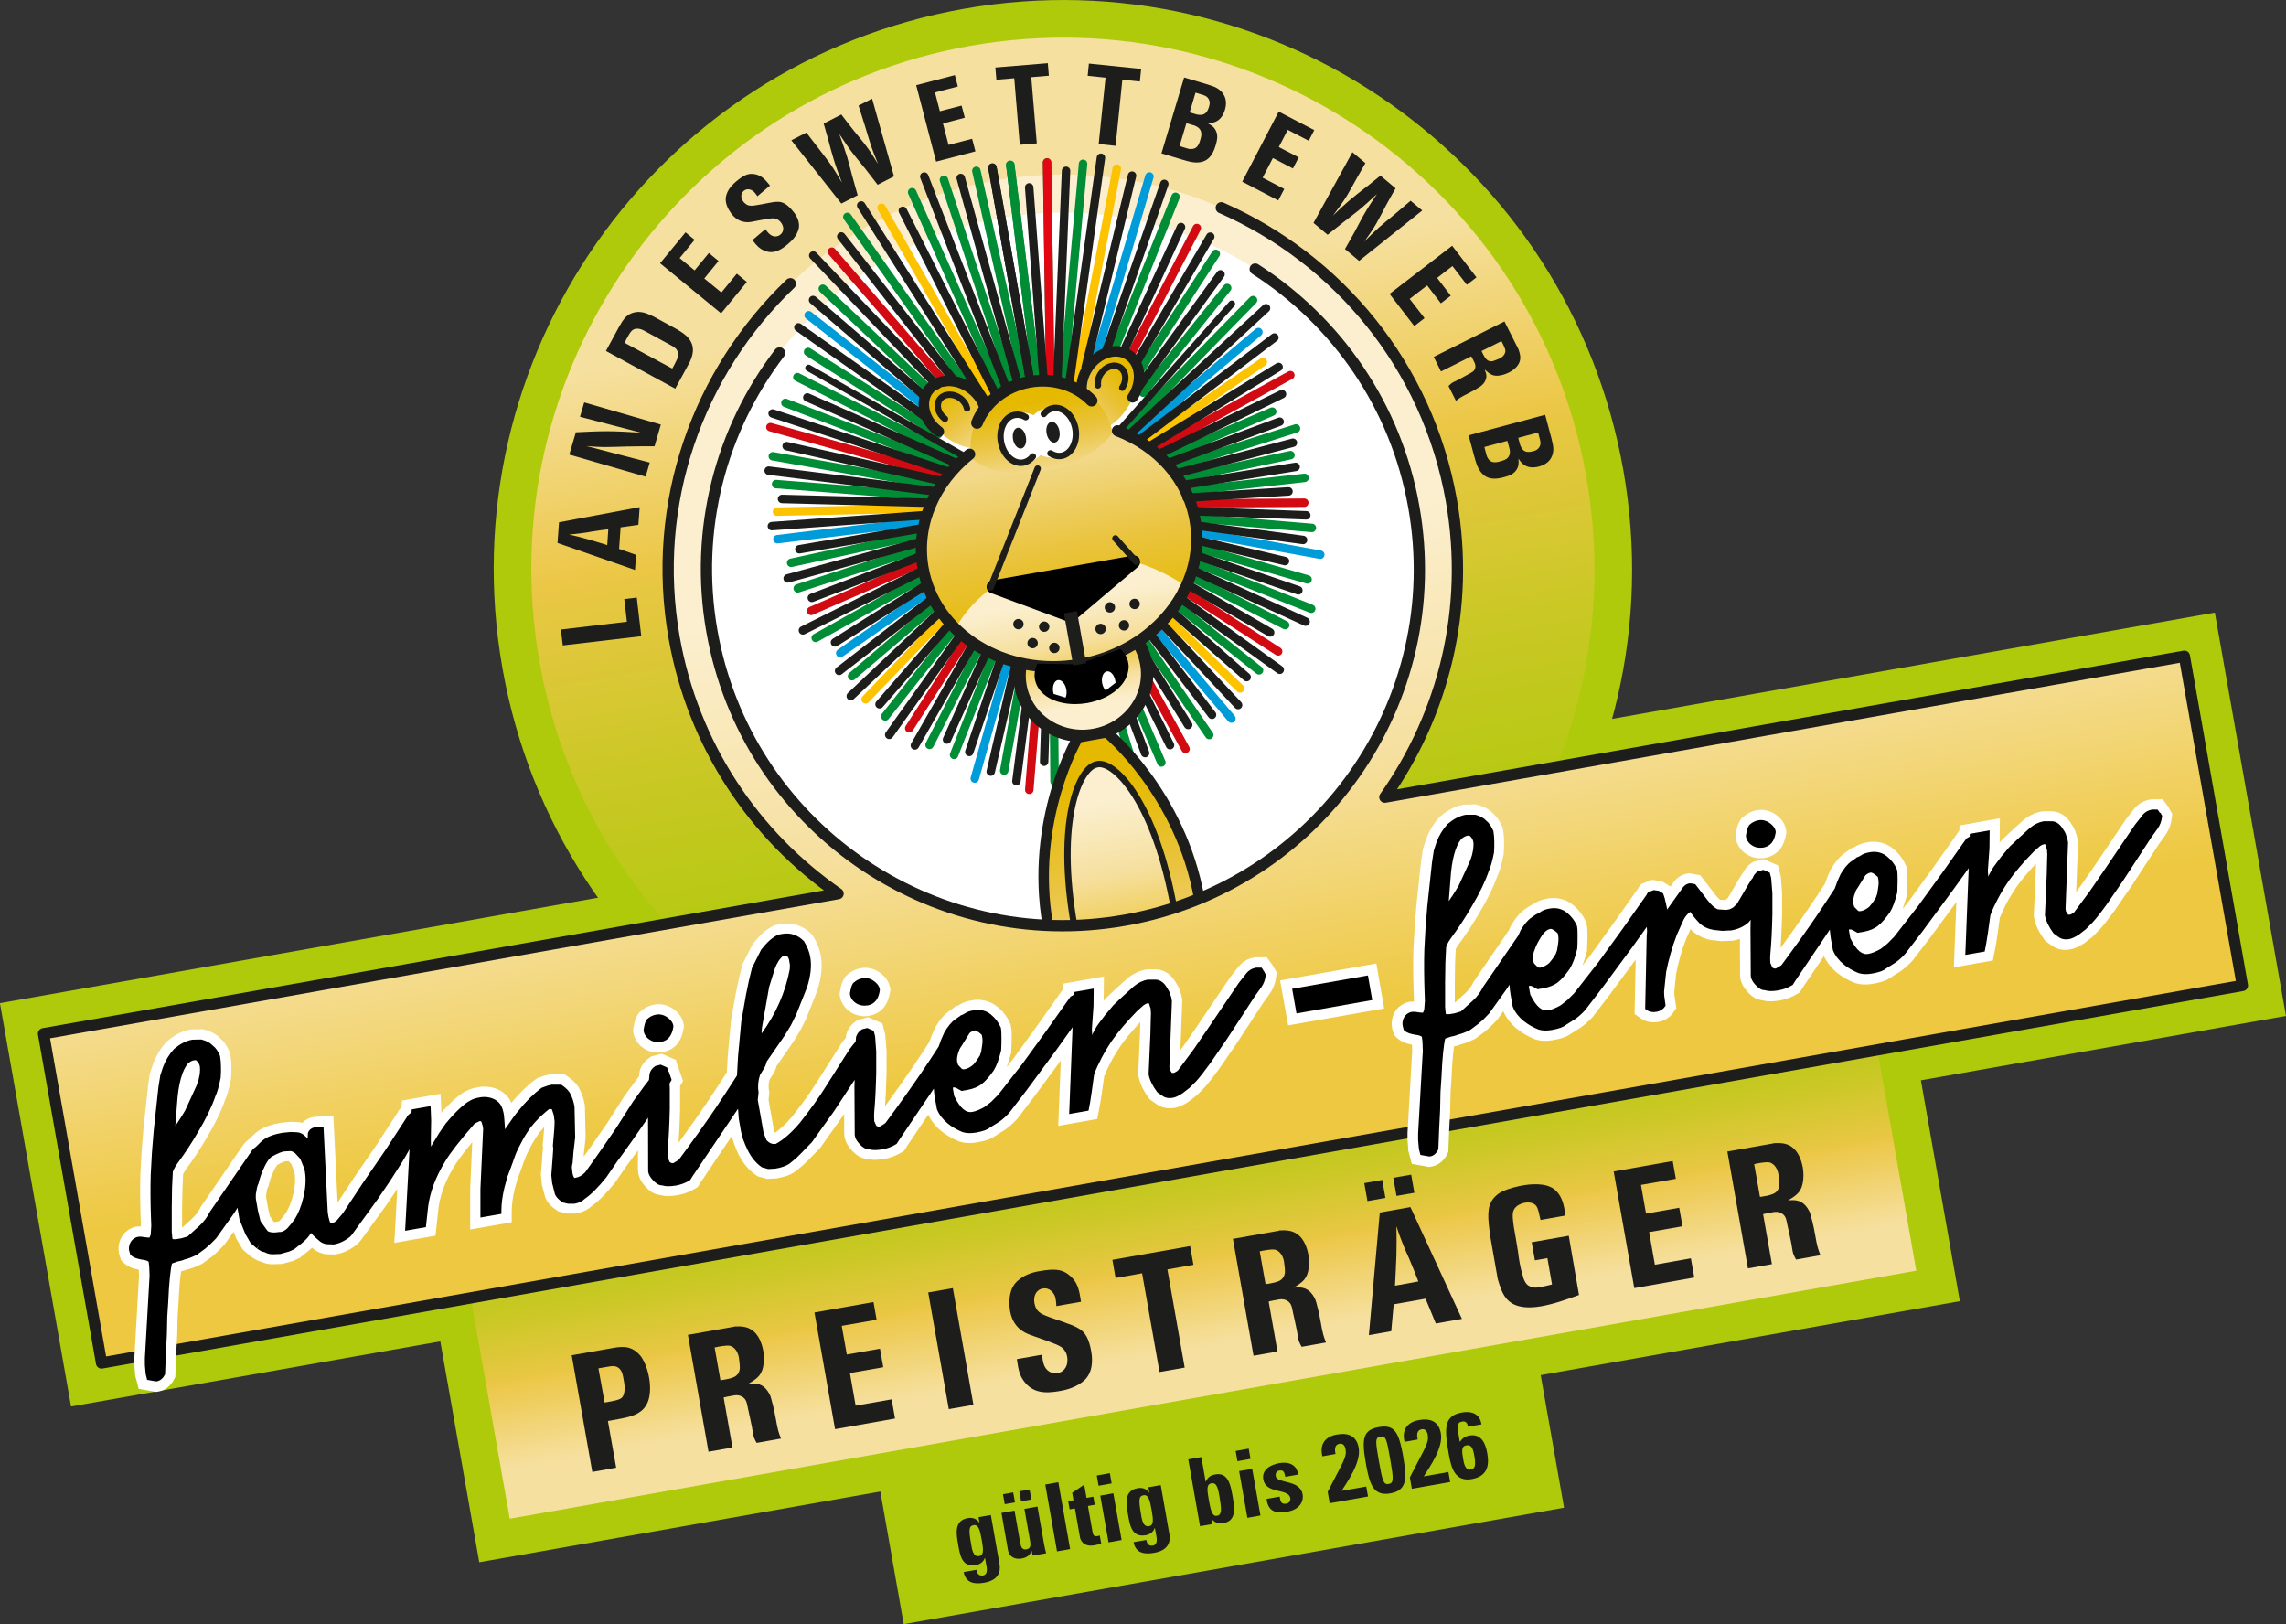 <?xml version="1.0" encoding="UTF-8"?>
<svg xmlns="http://www.w3.org/2000/svg" xmlns:xlink="http://www.w3.org/1999/xlink" id="Ebene_2" data-name="Ebene 2" viewBox="0 0 243.15 172.75">
  <rect x="0" y="0" width="243.15" height="172.75" fill="#333333" stroke="none"/>
  <defs>
    <style>
      .cls-1 {
        fill: url(#Erdfarben_2-3);
      }

      .cls-1, .cls-2, .cls-3, .cls-4, .cls-5, .cls-6, .cls-7, .cls-8, .cls-9, .cls-10, .cls-11, .cls-12, .cls-13 {
        stroke-width: 0px;
      }

      .cls-2 {
        fill: url(#Erdfarben_2-4);
      }

      .cls-3 {
        fill: url(#Erdfarben_2-2);
      }

      .cls-4 {
        fill: url(#Erdfarben_1-3);
      }

      .cls-5 {
        fill: url(#Erdfarben_1-2);
      }

      .cls-6, .cls-14, .cls-15, .cls-16, .cls-17, .cls-18, .cls-19, .cls-20, .cls-21, .cls-22, .cls-23, .cls-24, .cls-25, .cls-26, .cls-27 {
        fill: none;
      }

      .cls-7 {
        fill: url(#radial-gradient);
      }

      .cls-28 {
        fill: url(#Erdfarben_1-4);
      }

      .cls-28, .cls-14, .cls-15, .cls-16, .cls-29, .cls-17, .cls-23, .cls-24, .cls-25, .cls-26, .cls-27, .cls-30, .cls-31 {
        stroke: #1d1d1b;
      }

      .cls-28, .cls-14, .cls-15, .cls-16, .cls-17, .cls-18, .cls-19, .cls-20, .cls-21, .cls-22, .cls-23, .cls-24, .cls-26, .cls-27, .cls-30, .cls-31 {
        stroke-linecap: round;
      }

      .cls-28, .cls-26, .cls-30 {
        stroke-width: .68px;
      }

      .cls-32 {
        fill: url(#Neues_Verlaufsfeld_3);
      }

      .cls-32, .cls-33 {
        stroke-width: 4px;
      }

      .cls-32, .cls-33, .cls-34 {
        stroke: #afca0b;
      }

      .cls-33 {
        fill: url(#Neues_Verlaufsfeld_1);
      }

      .cls-14, .cls-15 {
        stroke-width: 1.2px;
      }

      .cls-15, .cls-29, .cls-30 {
        stroke-linejoin: round;
      }

      .cls-16, .cls-31 {
        stroke-width: 1.12px;
      }

      .cls-29 {
        stroke-width: 1.4px;
      }

      .cls-29, .cls-30, .cls-11 {
        fill: #1d1d1b;
      }

      .cls-17 {
        stroke-width: 1.19px;
      }

      .cls-18 {
        stroke: #e30613;
      }

      .cls-18, .cls-19, .cls-20, .cls-21, .cls-22, .cls-23 {
        stroke-width: .9px;
      }

      .cls-19 {
        stroke: #d20a11;
      }

      .cls-20 {
        stroke: #009bd9;
      }

      .cls-21 {
        stroke: #008d36;
      }

      .cls-22 {
        stroke: #fdc300;
      }

      .cls-24 {
        stroke-width: 1.25px;
      }

      .cls-25 {
        stroke-width: 1.31px;
      }

      .cls-27 {
        stroke-width: .71px;
      }

      .cls-8 {
        fill: url(#Erdfarben_1);
      }

      .cls-9 {
        fill: url(#Erdfarben_2);
      }

      .cls-34 {
        stroke-width: 8px;
      }

      .cls-34, .cls-12 {
        fill: #afca0b;
      }

      .cls-13 {
        fill: #fff;
      }

      .cls-31 {
        fill: url(#Erdfarben_2-5);
      }
    </style>
    <linearGradient id="Neues_Verlaufsfeld_3" data-name="Neues Verlaufsfeld 3" x1="118.29" y1="143.99" x2="118.29" y2="113.39" gradientTransform="translate(8.47 -.58)" gradientUnits="userSpaceOnUse">
      <stop offset="0" stop-color="#f6e0a0"></stop>
      <stop offset=".3" stop-color="#ecc747"></stop>
      <stop offset=".3" stop-color="#eac745"></stop>
      <stop offset=".53" stop-color="#cac825"></stop>
      <stop offset=".72" stop-color="#b6c912"></stop>
      <stop offset=".85" stop-color="#afca0b"></stop>
      <stop offset="1" stop-color="#95ad0d"></stop>
    </linearGradient>
    <linearGradient id="Neues_Verlaufsfeld_1" data-name="Neues Verlaufsfeld 1" x1="117.81" y1="30.24" x2="117.81" y2="101.98" gradientTransform="translate(-13.36 22.03) rotate(-10)" gradientUnits="userSpaceOnUse">
      <stop offset="0" stop-color="#f6e0a0"></stop>
      <stop offset=".3" stop-color="#ecc747"></stop>
      <stop offset=".31" stop-color="#eac745"></stop>
      <stop offset=".6" stop-color="#cac825"></stop>
      <stop offset=".84" stop-color="#b6c912"></stop>
      <stop offset="1" stop-color="#afca0b"></stop>
    </linearGradient>
    <radialGradient id="radial-gradient" cx="118.04" cy="59.66" fx="118.04" fy="59.66" r="37.81" gradientTransform="translate(-13.36 22.03) rotate(-10)" gradientUnits="userSpaceOnUse">
      <stop offset="0" stop-color="#fced7a"></stop>
      <stop offset=".35" stop-color="#fbea78"></stop>
      <stop offset=".51" stop-color="#f9e372"></stop>
      <stop offset=".63" stop-color="#f6d669"></stop>
      <stop offset=".74" stop-color="#f2c45b"></stop>
      <stop offset=".83" stop-color="#edad49"></stop>
      <stop offset=".91" stop-color="#e68f34"></stop>
      <stop offset=".98" stop-color="#de6e1a"></stop>
      <stop offset="1" stop-color="#dc6413"></stop>
    </radialGradient>
    <linearGradient id="Erdfarben_1" data-name="Erdfarben 1" x1="118.07" y1="59.12" x2="118.07" y2="111.41" gradientTransform="translate(-13.36 22.03) rotate(-10)" gradientUnits="userSpaceOnUse">
      <stop offset="0" stop-color="#fbefcf"></stop>
      <stop offset=".5" stop-color="#f6e0a0"></stop>
      <stop offset="1" stop-color="#eec840"></stop>
    </linearGradient>
    <linearGradient id="Erdfarben_2" data-name="Erdfarben 2" x1="266.74" y1="-7.77" x2="264.32" y2="-11.89" gradientTransform="translate(61.4 -267.17) rotate(81.8) scale(1.2 1.17) skewX(18.34)" gradientUnits="userSpaceOnUse">
      <stop offset="0" stop-color="#f2d888"></stop>
      <stop offset=".5" stop-color="#eac43f"></stop>
      <stop offset="1" stop-color="#e5b900"></stop>
    </linearGradient>
    <linearGradient id="Erdfarben_2-2" data-name="Erdfarben 2" x1="93.8" y1="25.86" x2="91.38" y2="21.74" gradientTransform="translate(-14.57 20.29) rotate(-1.6) scale(1.17 1.15) skewX(16.33)" xlink:href="#Erdfarben_2"></linearGradient>
    <linearGradient id="Erdfarben_2-3" data-name="Erdfarben 2" x1="117.87" y1="48.64" x2="117.87" y2="66.35" gradientTransform="translate(-13.36 22.03) rotate(-10)" xlink:href="#Erdfarben_2"></linearGradient>
    <linearGradient id="Erdfarben_1-2" data-name="Erdfarben 1" x1="117.94" y1="63.15" x2="117.94" y2="72.12" xlink:href="#Erdfarben_1"></linearGradient>
    <linearGradient id="Erdfarben_1-3" data-name="Erdfarben 1" x1="117.97" y1="74.68" x2="117.97" y2="69.41" xlink:href="#Erdfarben_1"></linearGradient>
    <linearGradient id="Erdfarben_2-4" data-name="Erdfarben 2" x1="117.91" y1="49.04" x2="117.91" y2="41.79" gradientTransform="translate(-13.36 22.03) rotate(-10)" xlink:href="#Erdfarben_2"></linearGradient>
    <linearGradient id="Erdfarben_2-5" data-name="Erdfarben 2" x1="117.84" y1="103.35" x2="117.84" y2="82.79" gradientTransform="translate(-13.36 22.03) rotate(-10)" xlink:href="#Erdfarben_2"></linearGradient>
    <linearGradient id="Erdfarben_1-4" data-name="Erdfarben 1" x1="117.81" y1="84.99" x2="117.81" y2="100.17" xlink:href="#Erdfarben_1"></linearGradient>
  </defs>
  <g id="Ebene_1-2" data-name="Ebene 1">
    <rect class="cls-12" x="94.16" y="150.35" width="71.32" height="16.33" transform="translate(-25.55 24.95) rotate(-10)"></rect>
    <rect class="cls-34" x="5.96" y="89.6" width="231.22" height="35.56" transform="translate(-16.8 22.74) rotate(-10)"></rect>
    <rect class="cls-32" x="48.8" y="120.43" width="155.91" height="30.11" transform="translate(-21.6 24.07) rotate(-10)"></rect>
    <path class="cls-33" d="m170.7,50.38c5.61,31.84-15.64,62.2-47.48,67.82-31.84,5.61-62.2-15.65-67.81-47.49-5.61-31.84,15.65-62.2,47.48-67.81,31.84-5.61,62.2,15.65,67.81,47.48Z"></path>
  </g>
  <g id="Ebene_10" data-name="Ebene 10">
    <path class="cls-7" d="m150.47,53.72c3.63,20.56-10.1,40.17-30.67,43.8-20.56,3.63-40.17-10.1-43.8-30.67-3.63-20.56,10.11-40.17,30.67-43.8s40.17,10.1,43.8,30.67Z"></path>
    <path class="cls-8" d="m147.31,84.79c6.24-8.83,9.1-20.04,7.08-31.53-4.03-22.83-25.79-38.07-48.62-34.05-22.83,4.02-38.07,25.79-34.04,48.62,2.03,11.49,8.55,21.05,17.43,27.21L4.63,109.95l6.17,35.02,227.71-40.15-6.17-35.02-85.04,14.99Z"></path>
  </g>
  <g id="Ebene_15" data-name="Ebene 15">
    <path class="cls-13" d="m150.39,53.96c3.64,20.62-10.13,40.29-30.75,43.92-20.62,3.64-40.29-10.13-43.92-30.76-3.64-20.62,10.13-40.29,30.75-43.92,20.62-3.64,40.29,10.13,43.92,30.75Z"></path>
  </g>
  <g id="Ebene_13" data-name="Ebene 13">
    <path class="cls-15" d="m84.07,30.18c-9.8,9.37-14.89,23.3-12.36,37.66,2.03,11.49,8.55,21.05,17.43,27.21L4.63,109.95l6.17,35.02,227.71-40.15-6.17-35.02-85.04,14.99c6.24-8.83,9.1-20.04,7.08-31.53-2.53-14.35-12.07-25.7-24.48-31.16"></path>
  </g>
  <g id="Ebene_4" data-name="Ebene 4">
    <path class="cls-9" d="m115.4,45.62c-1.34-.77-1.4-3.16-.14-5.34,1.26-2.18,3.36-3.32,4.7-2.55s1.4,3.16.14,5.34c-1.26,2.18-3.36,3.32-4.7,2.55Z"></path>
    <path class="cls-3" d="m105.71,46.9c-.94,1.22-3.26,1.02-5.17-.46-1.91-1.48-2.7-3.67-1.75-4.89.94-1.22,3.26-1.01,5.17.46,1.91,1.48,2.7,3.67,1.75,4.89Z"></path>
    <path class="cls-1" d="m118.86,45.82c4.25,1.62,7.47,5.07,8.25,9.49,1.25,7.07-4.22,13.94-12.21,15.35-7.99,1.41-15.47-3.18-16.72-10.24-.81-4.6,1.23-9.13,4.96-12.11"></path>
    <path class="cls-5" d="m120.32,59.65c2.26.6,4.24,1.61,5.84,2.73.6.42-3.74,6.95-11.25,8.28-7.52,1.33-13.53-3.35-13.28-3.81.94-1.74,2.45-3.4,4.43-4.74,4,1.51,11.48.05,14.26-2.46Z"></path>
    <path class="cls-4" d="m120.99,68.43c.33.61.58,1.28.7,2.01.63,3.57-1.79,6.99-5.4,7.62-3.61.64-7.05-1.74-7.68-5.32-.13-.73-.13-1.46-.02-2.16,2.17.78,9.72-.13,12.39-2.15Z"></path>
    <path class="cls-2" d="m118.34,46.04c-3.24,4.49-12.11,5.58-15.02,2.65-.67-3.79,2.15-7.45,6.3-8.18,4.15-.73,8.05,1.75,8.72,5.53Z"></path>
    <path class="cls-13" d="m111.33,46.1c.25,1.43-.63,2.79-1.98,3.02-1.35.24-2.64-.73-2.9-2.16-.25-1.43.63-2.79,1.98-3.02,1.35-.24,2.64.73,2.9,2.16Z"></path>
    <path class="cls-13" d="m114.38,45.56c.25,1.43-.7,2.8-2.13,3.05-1.43.25-2.79-.7-3.04-2.14-.25-1.43.7-2.8,2.13-3.05,1.43-.25,2.79.71,3.04,2.14Z"></path>
    <line class="cls-21" x1="110.28" y1="40.51" x2="107.46" y2="17.54"></line>
    <line class="cls-21" x1="110.28" y1="40.51" x2="107.46" y2="17.54"></line>
    <line class="cls-21" x1="111.71" y1="40.41" x2="111.37" y2="17.28"></line>
    <line class="cls-18" x1="111.71" y1="40.41" x2="111.37" y2="17.28"></line>
    <line class="cls-21" x1="113.09" y1="40.72" x2="115.2" y2="17.42"></line>
    <line class="cls-22" x1="114.35" y1="41.08" x2="118.79" y2="17.93"></line>
    <line class="cls-20" x1="116.55" y1="38.08" x2="122.26" y2="18.77"></line>
    <line class="cls-21" x1="118.47" y1="37.37" x2="125.04" y2="20.93"></line>
    <line class="cls-19" x1="120.23" y1="37.83" x2="127.3" y2="24.25"></line>
    <line class="cls-21" x1="121.17" y1="39.55" x2="129.32" y2="27"></line>
    <line class="cls-21" x1="121.59" y1="41.77" x2="130.53" y2="30.63"></line>
    <line class="cls-21" x1="119.53" y1="46.01" x2="133.28" y2="31.92"></line>
    <line class="cls-20" x1="120.73" y1="46.38" x2="133.85" y2="35.32"></line>
    <line class="cls-22" x1="121.78" y1="47.07" x2="134.32" y2="38.51"></line>
    <line class="cls-19" x1="122.93" y1="47.77" x2="137.25" y2="39.9"></line>
    <line class="cls-21" x1="124.22" y1="48.54" x2="135.32" y2="43.78"></line>
    <line class="cls-21" x1="124.67" y1="49.76" x2="137.85" y2="45.57"></line>
    <line class="cls-21" x1="125.39" y1="50.94" x2="137.26" y2="48.41"></line>
    <line class="cls-21" x1="126.08" y1="52.24" x2="138.75" y2="50.83"></line>
    <line class="cls-19" x1="126.56" y1="53.54" x2="138.73" y2="53.47"></line>
    <line class="cls-21" x1="126.99" y1="55.09" x2="139.54" y2="56.15"></line>
    <line class="cls-20" x1="127.23" y1="56.6" x2="140.43" y2="59"></line>
    <line class="cls-21" x1="127.14" y1="58.2" x2="139.08" y2="61.63"></line>
    <line class="cls-21" x1="127" y1="59.81" x2="139.47" y2="64.75"></line>
    <line class="cls-21" x1="126.58" y1="61.32" x2="136.7" y2="66.49"></line>
    <line class="cls-19" x1="125.78" y1="62.75" x2="135.95" y2="69.29"></line>
    <line class="cls-21" x1="124.99" y1="64.21" x2="133.92" y2="71.3"></line>
    <line class="cls-22" x1="123.95" y1="65.52" x2="131.91" y2="73.23"></line>
    <line class="cls-20" x1="122.78" y1="66.71" x2="130.98" y2="76.43"></line>
    <line class="cls-21" x1="121.52" y1="67.83" x2="128.62" y2="78.18"></line>
    <line class="cls-19" x1="121.86" y1="71.95" x2="126.1" y2="79.66"></line>
    <line class="cls-21" x1="121.05" y1="75.29" x2="123.53" y2="81.1"></line>
    <line class="cls-21" x1="119.16" y1="76.98" x2="120.89" y2="82.54"></line>
    <line class="cls-21" x1="116.9" y1="77.97" x2="117.95" y2="83.05"></line>
    <line class="cls-21" x1="114.48" y1="78.38" x2="115.01" y2="83.38"></line>
    <line class="cls-19" x1="110.13" y1="75.95" x2="109.48" y2="84.01"></line>
    <line class="cls-21" x1="112.12" y1="77.44" x2="112.17" y2="83.13"></line>
    <line class="cls-21" x1="108.47" y1="72.78" x2="106.81" y2="81.97"></line>
    <line class="cls-20" x1="107.27" y1="70.13" x2="103.68" y2="82.81"></line>
    <line class="cls-21" x1="105.71" y1="69.54" x2="101.48" y2="80.29"></line>
    <line class="cls-21" x1="104.23" y1="68.77" x2="98.87" y2="79.23"></line>
    <line class="cls-19" x1="102.9" y1="67.81" x2="96.71" y2="77.46"></line>
    <line class="cls-21" x1="101.63" y1="66.77" x2="94.16" y2="76.2"></line>
    <line class="cls-22" x1="100.54" y1="65.59" x2="92.07" y2="74.38"></line>
    <line class="cls-21" x1="99.65" y1="64.24" x2="90.63" y2="71.92"></line>
    <line class="cls-20" x1="98.93" y1="62.82" x2="89.37" y2="69.47"></line>
    <line class="cls-21" x1="98.45" y1="61.32" x2="86.76" y2="67.85"></line>
    <line class="cls-19" x1="98.06" y1="59.84" x2="86.27" y2="64.98"></line>
    <line class="cls-21" x1="98.06" y1="58.3" x2="84.85" y2="62.58"></line>
    <line class="cls-21" x1="98.1" y1="56.82" x2="84.15" y2="59.86"></line>
    <line class="cls-20" x1="98.32" y1="55.46" x2="82.69" y2="57.35"></line>
    <line class="cls-22" x1="98.8" y1="54.08" x2="82.64" y2="54.42"></line>
    <line class="cls-21" x1="99.31" y1="52.81" x2="82.55" y2="51.49"></line>
    <line class="cls-21" x1="99.84" y1="51.66" x2="82.2" y2="48.53"></line>
    <line class="cls-19" x1="100.74" y1="50.69" x2="81.94" y2="45.43"></line>
    <line class="cls-21" x1="101.43" y1="49.73" x2="83.54" y2="42.85"></line>
    <line class="cls-21" x1="101.73" y1="48.66" x2="84.81" y2="40.11"></line>
    <line class="cls-21" x1="99.8" y1="46.17" x2="85.95" y2="37.43"></line>
    <line class="cls-20" x1="98.25" y1="43.12" x2="86.01" y2="33.53"></line>
    <line class="cls-21" x1="98.89" y1="41.48" x2="87.52" y2="30.71"></line>
    <line class="cls-19" x1="100.51" y1="40.66" x2="88.48" y2="26.77"></line>
    <line class="cls-21" x1="102.83" y1="41" x2="90.13" y2="23.07"></line>
    <line class="cls-22" x1="105.48" y1="42.57" x2="93.76" y2="22.09"></line>
    <line class="cls-21" x1="106.45" y1="41.57" x2="97.02" y2="20.44"></line>
    <line class="cls-21" x1="107.68" y1="41.09" x2="100.4" y2="19.13"></line>
    <line class="cls-21" x1="108.95" y1="40.74" x2="103.85" y2="18.17"></line>
    <path class="cls-17" d="m118.86,45.82c4.25,1.62,7.47,5.07,8.25,9.49,1.25,7.07-4.22,13.94-12.21,15.35-7.99,1.41-15.47-3.18-16.72-10.24-.81-4.6,1.23-9.13,4.96-12.11"></path>
    <path class="cls-26" d="m109.86,48.55c-.26.34-.61.57-1.02.65-1.06.19-2.12-.8-2.37-2.2-.25-1.4.41-2.69,1.48-2.87.4-.07.8.02,1.15.24"></path>
    <path class="cls-26" d="m111.73,48.22c.36.23.77.33,1.18.26,1.06-.19,1.72-1.47,1.48-2.87-.25-1.4-1.31-2.38-2.37-2.2-.4.07-.74.29-1,.62"></path>
    <path class="cls-25" d="m120.96,68.21c.47.7.81,1.51.96,2.39.62,3.53-1.87,6.91-5.56,7.56-3.69.65-7.19-1.68-7.81-5.21-.15-.83-.12-1.64.05-2.42"></path>
    <path class="cls-10" d="m120.01,70.51c-.1-.59-.41-1.09-.84-1.48l-4.48,1.63-4.34-.07c-.2.39-.31.81-.31,1.25,0,.14.01.29.04.43.35,1.74,2.23,2.62,4.27,2.62.42,0,.85-.04,1.29-.11,2.41-.44,4.35-1.91,4.41-3.84,0-.14-.01-.28-.04-.42Z"></path>
    <g>
      <polygon class="cls-10" points="113.72 64.68 118.15 60.93 108.32 62.67 113.72 64.68"></polygon>
      <path class="cls-10" d="m121.23,59.49c-.13-.29-.44-.45-.76-.39l-14.94,2.63c-.31.06-.55.31-.58.63-.03.32.16.61.45.72l8.21,3.05c.08.03.16.04.24.04.16,0,.33-.06.45-.17l6.72-5.69c.24-.21.32-.55.18-.83Z"></path>
    </g>
    <line class="cls-29" x1="113.86" y1="65.12" x2="114.84" y2="70.66"></line>
    <line class="cls-30" x1="110.37" y1="49.84" x2="105.37" y2="62.48"></line>
    <line class="cls-30" x1="118.64" y1="57.26" x2="120.85" y2="59.75"></line>
    <path class="cls-24" d="m103.92,44.98c.86-2.17,2.95-3.9,5.6-4.37,2.56-.45,5.02.38,6.59,2"></path>
    <path class="cls-16" d="m115.06,41.74c-.11-.84.1-1.8.66-2.64,1.07-1.61,3.01-2.21,4.32-1.34,1.31.87,1.5,2.89.43,4.5"></path>
    <path class="cls-26" d="m116.78,40.99c-.05-.4.05-.86.32-1.26.51-.77,1.44-1.06,2.06-.64.63.42.72,1.38.21,2.15"></path>
    <path class="cls-26" d="m102.86,43.44c-.09-.4-.34-.79-.73-1.08-.75-.55-1.71-.5-2.16.1-.45.61-.2,1.54.54,2.09"></path>
    <path class="cls-16" d="m104.77,43.56c-.18-.83-.71-1.65-1.53-2.25-1.56-1.15-3.58-1.05-4.51.22-.93,1.27-.43,3.23,1.13,4.37"></path>
    <path class="cls-31" d="m111.46,98.41c-1.98-11.22,3.2-19.98,3.2-19.98l3.06-.54s7.86,6.46,9.84,17.68"></path>
    <path class="cls-11" d="m109.12,46.48c.11.61-.11,1.15-.49,1.22-.38.07-.77-.37-.88-.98-.11-.61.11-1.15.49-1.22.38-.07.77.37.88.98Z"></path>
    <path class="cls-11" d="m112.69,45.85c.11.61-.11,1.15-.49,1.22-.38.07-.77-.37-.88-.98-.11-.61.11-1.15.49-1.22.38-.07.77.37.88.98Z"></path>
    <path class="cls-13" d="m117.6,73.44c-.17-.18-.31-.46-.37-.78-.11-.62.12-1.18.5-1.25.39-.07.79.38.9,1,.01.07.02.14.03.21"></path>
    <path class="cls-13" d="m112.07,73.81c-.02-.07-.04-.15-.05-.22-.11-.62.12-1.18.5-1.25.39-.07.79.38.9,1,.06.33.02.63-.08.86"></path>
    <path class="cls-11" d="m117.61,66.8c.05.3-.15.59-.45.64-.3.05-.59-.15-.64-.45-.05-.3.15-.59.45-.64.3-.05.59.15.64.45Z"></path>
    <path class="cls-11" d="m118.6,64.51c.05.3-.15.59-.45.64-.3.05-.59-.15-.64-.45-.05-.3.15-.59.45-.64.3-.05.59.15.64.45Z"></path>
    <path class="cls-11" d="m120.1,66.42c.05.3-.15.59-.45.64-.3.05-.59-.15-.64-.45-.05-.3.15-.59.45-.64.3-.05.59.15.64.45Z"></path>
    <path class="cls-11" d="m121.23,64.14c.05.3-.15.59-.45.64-.3.05-.59-.15-.64-.45-.05-.3.15-.59.45-.64.3-.05.59.15.64.45Z"></path>
    <path class="cls-11" d="m112.69,68.82c.05.3-.15.59-.45.64-.3.05-.59-.15-.64-.45-.05-.3.15-.59.45-.64.3-.05.59.15.64.45Z"></path>
    <path class="cls-11" d="m111.61,66.56c.05.3-.15.59-.45.64-.3.05-.59-.15-.64-.45-.05-.3.15-.59.45-.64.3-.05.59.15.64.45Z"></path>
    <path class="cls-11" d="m110.38,68.31c.05.3-.15.59-.45.64-.3.05-.59-.15-.64-.45-.05-.3.15-.59.45-.64.3-.05.59.15.64.45Z"></path>
    <path class="cls-11" d="m108.87,66.29c.05.3-.15.59-.45.64-.3.05-.59-.15-.64-.45-.05-.3.15-.59.45-.64.3-.05.59.15.64.45Z"></path>
    <line class="cls-23" x1="109.6" y1="40.69" x2="105.56" y2="17.83"></line>
    <line class="cls-23" x1="111" y1="40.42" x2="109.47" y2="19.93"></line>
    <line class="cls-23" x1="108.28" y1="40.9" x2="102.19" y2="18.93"></line>
    <line class="cls-23" x1="107.05" y1="41.31" x2="98.31" y2="18.78"></line>
    <line class="cls-23" x1="105.85" y1="41.85" x2="96.03" y2="22.42"></line>
    <line class="cls-23" x1="104.71" y1="42.49" x2="91.6" y2="21.85"></line>
    <line class="cls-23" x1="101.54" y1="40.56" x2="89.48" y2="25.15"></line>
    <line class="cls-23" x1="99.65" y1="40.97" x2="86.5" y2="27.18"></line>
    <line class="cls-23" x1="98.3" y1="42.09" x2="86.48" y2="31.91"></line>
    <line class="cls-23" x1="98.64" y1="44.48" x2="84.92" y2="34.82"></line>
    <line class="cls-27" x1="102.9" y1="48.72" x2="86" y2="39.14"></line>
    <line class="cls-23" x1="101.87" y1="49.33" x2="85.87" y2="42.27"></line>
    <line class="cls-23" x1="101.16" y1="50.26" x2="82.18" y2="43.98"></line>
    <line class="cls-23" x1="100.33" y1="51.21" x2="83.67" y2="47.45"></line>
    <line class="cls-23" x1="99.63" y1="52.29" x2="81.76" y2="50.06"></line>
    <line class="cls-23" x1="98.5" y1="53.47" x2="83.18" y2="53.07"></line>
    <line class="cls-23" x1="98.7" y1="54.77" x2="82.1" y2="55.96"></line>
    <line class="cls-23" x1="98.13" y1="56.18" x2="85.02" y2="58.42"></line>
    <line class="cls-23" x1="98.06" y1="57.61" x2="83.78" y2="61.52"></line>
    <line class="cls-23" x1="98.03" y1="59.13" x2="86.35" y2="63.59"></line>
    <line class="cls-23" x1="98.29" y1="60.62" x2="85.4" y2="67.05"></line>
    <line class="cls-23" x1="98.63" y1="62.16" x2="88.81" y2="68.33"></line>
    <line class="cls-23" x1="99.3" y1="63.58" x2="89.25" y2="71.36"></line>
    <line class="cls-23" x1="100.07" y1="65" x2="90.49" y2="74.04"></line>
    <line class="cls-23" x1="101.07" y1="66.27" x2="93.55" y2="74.91"></line>
    <line class="cls-23" x1="102.24" y1="67.42" x2="94.58" y2="78.16"></line>
    <line class="cls-23" x1="103.53" y1="68.43" x2="97.31" y2="79.29"></line>
    <line class="cls-23" x1="104.96" y1="69.26" x2="100.73" y2="78.66"></line>
    <line class="cls-23" x1="106.46" y1="70.01" x2="103.1" y2="79.98"></line>
    <line class="cls-23" x1="108.07" y1="70.42" x2="105.38" y2="82.07"></line>
    <line class="cls-23" x1="109.21" y1="74.63" x2="108.11" y2="83.09"></line>
    <line class="cls-23" x1="111.19" y1="76.88" x2="111.06" y2="81.02"></line>
    <line class="cls-23" x1="120.25" y1="75.97" x2="121.8" y2="80.1"></line>
    <line class="cls-23" x1="121.69" y1="73.68" x2="124.45" y2="79.26"></line>
    <line class="cls-23" x1="121.59" y1="69.41" x2="126.38" y2="77.11"></line>
    <line class="cls-23" x1="122.26" y1="67.33" x2="128.92" y2="76.03"></line>
    <line class="cls-23" x1="123.48" y1="66.21" x2="131.69" y2="74.99"></line>
    <line class="cls-23" x1="124.55" y1="64.94" x2="132.6" y2="72.02"></line>
    <line class="cls-23" x1="125.53" y1="63.62" x2="136.12" y2="71.24"></line>
    <line class="cls-23" x1="126.26" y1="62.15" x2="135.1" y2="67.27"></line>
    <line class="cls-23" x1="126.81" y1="60.62" x2="138.87" y2="66.12"></line>
    <line class="cls-23" x1="127.19" y1="59.06" x2="138.1" y2="62.79"></line>
    <line class="cls-23" x1="127.28" y1="57.46" x2="136.68" y2="59.68"></line>
    <line class="cls-23" x1="127.28" y1="55.9" x2="138.6" y2="57.43"></line>
    <line class="cls-23" x1="126.9" y1="54.37" x2="138.94" y2="54.81"></line>
    <line class="cls-23" x1="126.22" y1="52.94" x2="137.05" y2="52.27"></line>
    <line class="cls-23" x1="125.79" y1="51.59" x2="137.81" y2="49.66"></line>
    <line class="cls-23" x1="124.89" y1="50.41" x2="137.52" y2="47.09"></line>
    <line class="cls-23" x1="124.49" y1="49.16" x2="136.11" y2="44.85"></line>
    <line class="cls-23" x1="123.39" y1="48.24" x2="136.36" y2="41.92"></line>
    <line class="cls-23" x1="122.14" y1="47.54" x2="136" y2="39.03"></line>
    <line class="cls-23" x1="121.01" y1="46.93" x2="135.55" y2="35.9"></line>
    <line class="cls-23" x1="120.46" y1="45.91" x2="134.66" y2="32.78"></line>
    <line class="cls-27" x1="118.99" y1="45.86" x2="131.02" y2="32.32"></line>
    <line class="cls-23" x1="120.71" y1="41.72" x2="129.82" y2="29.18"></line>
    <line class="cls-23" x1="120.91" y1="38.5" x2="128.73" y2="25.17"></line>
    <line class="cls-23" x1="119.46" y1="37.49" x2="125.62" y2="24.15"></line>
    <line class="cls-23" x1="117.54" y1="37.67" x2="123.84" y2="19.56"></line>
    <line class="cls-23" x1="115.48" y1="39.04" x2="120.41" y2="18.68"></line>
    <line class="cls-23" x1="113.77" y1="40.53" x2="117.1" y2="16.78"></line>
    <line class="cls-23" x1="112.47" y1="40.41" x2="113.39" y2="18.17"></line>
    <line class="cls-23" x1="109.6" y1="40.69" x2="105.56" y2="17.83"></line>
    <path class="cls-28" d="m114.27,98.52c-1.98-11.22.51-16.89,2.38-17.22l.1-.02c1.87-.33,6.15,4.15,8.13,15.37"></path>
  </g>
  <g id="Ebene_14" data-name="Ebene 14">
    <path class="cls-14" d="m133.51,28.62c8.61,5.52,14.97,14.48,16.88,25.34,3.64,20.62-10.13,40.29-30.75,43.92-20.62,3.64-40.29-10.13-43.92-30.76-1.91-10.86,1-21.46,7.2-29.58"></path>
  </g>
  <g id="Ebene_5" data-name="Ebene 5">
    <g>
      <path class="cls-11" d="m65.4,143.34c.25-.04.5-.07.74-.07.38-.01,1.17.01,1.91.85.71.84.96,2.21,1,2.47.04.25.31,1.76-.29,2.83-.2.34-.42.55-.54.64-.75.61-1.68.75-3.56,1.08l.88,4.97-2.54.45-2.19-12.41,4.59-.81Zm-1.09,5.84c.89-.16,1.51-.25,1.81-.5.53-.5.24-1.76.24-1.78-.13-.76-.18-1.01-.47-1.33-.33-.31-.71-.3-1.14-.22l-1.1.19.66,3.63Z"></path>
      <path class="cls-11" d="m78.09,141.09c.69-.03,1.33-.03,1.94.41.65.47,1,1.34,1.15,2.16.04.23.11.71.05,1.33-.13,1.25-.65,1.61-1.62,2.19.41-.04.78-.06,1.16.07.56.19.91.72,1,.9.1.16.16.26.25.58.09.29.32,1.2.49,2.13.22,1.26.29,1.45.56,2.15l-2.59.46c-.42-.73-.35-.85-.5-1.69-.12-.66-.29-1.3-.42-1.96-.12-.56-.15-1.04-.69-1.3-.4-.2-.8-.1-.95-.07-.34.06-.64.11-.95.19l.94,5.32-2.55.45-2.19-12.43,4.93-.87Zm-1.46,5.72c.85-.13,1.35-.24,1.65-.47.34-.26.4-.64.41-.79.02-.21-.06-.96-.1-1.17-.15-.83-.64-1.17-.95-1.24-.36-.08-1.26.1-1.63.18l.62,3.49Z"></path>
      <path class="cls-11" d="m92.91,138.49l.33,1.88-3.71.65.54,3.05,3.53-.62.35,1.97-3.55.62.61,3.47,3.83-.67.36,2.04-6.38,1.13-2.19-12.41,6.28-1.11Z"></path>
      <path class="cls-11" d="m101.35,137.01l2.19,12.41-2.62.46-2.19-12.41,2.62-.46Z"></path>
      <path class="cls-11" d="m112.36,138.92c0-.09-.02-.4-.06-.67-.02-.09-.05-.3-.14-.5-.11-.2-.48-.83-1.24-.7-.75.13-1.02.86-.89,1.57.02.11.09.41.24.65.32.46.82.62,1.35.82.17.06.35.12.51.18.53.18,1.01.35,1.54.55.12.03.82.29,1.26.6.46.34.89.9,1.13,2.27.07.41.31,1.77-.42,2.78-.13.19-.39.47-.89.78-.4.23-.97.52-2,.7-1.53.27-2.9.27-3.87-1.09-.39-.57-.55-1.02-.72-2.3l2.68-.47c.07.68.14,1.4.77,1.8.27.15.57.21.87.16.83-.15,1.17-.92,1.03-1.74-.04-.23-.17-.74-.7-1.08-.47-.3-2.38-.95-2.87-1.12-.47-.16-.9-.32-1.28-.6-.4-.29-1.01-.88-1.22-2.05-.05-.3-.24-1.58.28-2.57.19-.36.46-.61.57-.7.84-.75,1.99-.94,2.29-.99,1.6-.28,2.29-.17,2.96.28.35.25.61.55.7.66.51.7.61,1.48.74,2.32l-2.62.46Z"></path>
      <path class="cls-11" d="m126.59,132.54l.35,1.99-2.77.49,1.84,10.44-2.68.47-1.85-10.5-2.82.5-.34-1.93,8.26-1.46Z"></path>
      <path class="cls-11" d="m136.07,130.87c.69-.03,1.33-.03,1.94.41.65.47,1,1.34,1.15,2.16.04.23.11.71.05,1.33-.13,1.25-.65,1.61-1.62,2.19.41-.04.78-.06,1.16.07.56.19.91.72,1,.9.1.16.16.27.25.58.09.29.32,1.2.48,2.13.22,1.26.29,1.45.56,2.15l-2.59.46c-.42-.73-.35-.85-.5-1.69-.12-.66-.29-1.3-.42-1.95-.12-.56-.15-1.04-.69-1.3-.4-.2-.8-.1-.95-.07-.34.06-.64.11-.95.19l.94,5.32-2.55.45-2.19-12.43,4.93-.87Zm-1.46,5.72c.85-.13,1.35-.24,1.65-.47.34-.26.4-.64.41-.79.02-.2-.06-.96-.1-1.17-.15-.83-.64-1.17-.95-1.24-.36-.08-1.26.09-1.63.18l.62,3.49Z"></path>
      <path class="cls-11" d="m150.02,128.39l5.48,11.89-2.78.49-1.09-2.64-3.39.6-.26,2.86-2.38.42,1.16-13.04,3.26-.58Zm-3-2.89l.34,1.91-1.91.34-.34-1.91,1.91-.34Zm3.84,10.79c-.31-.81-.63-1.61-.97-2.41-.25-.56-.5-1.1-.72-1.68-.23-.58-.45-1.18-.64-1.77.02,1.04.03,2.06,0,3.11-.03,1.07-.1,2.14-.15,3.21l2.48-.45Zm-.42-9.42l-1.9.33-.34-1.93,1.9-.33.34,1.93Z"></path>
      <path class="cls-11" d="m163.86,129.77c-.17-.74-.25-1.2-.44-1.48-.25-.36-.76-.45-1.25-.36-.14.02-.6.14-.91.43-.45.43-.41.89-.25,2.09.16.91.32,1.81.46,2.72.05.41.1.8.18,1.21.09.5.16.78.42,1.66.16.36.29.61.65.78.46.23.93.11,1.09.08.44-.08.86-.17,1.27-.28l-.49-2.8-1.33.23-.34-1.92,3.94-.69,1.09,6.3c-1.27.46-2.66.96-4.03,1.2-1.42.25-2.36.07-2.95-.23-.26-.14-.47-.3-.68-.52-.52-.58-.75-1.37-.98-2.13l-.78-4.45c-.31-2.18-.39-3.22.31-4.13.21-.26.42-.42.53-.5.79-.58,2.5-.88,2.57-.89.18-.03,1.91-.36,2.99.17.18.08.5.26.81.66.53.71.65,1.51.76,2.37l-2.64.47Z"></path>
      <path class="cls-11" d="m177.92,123.5l.33,1.88-3.71.65.54,3.05,3.53-.62.35,1.97-3.55.62.61,3.47,3.83-.68.36,2.04-6.38,1.13-2.19-12.41,6.28-1.11Z"></path>
      <path class="cls-11" d="m188.66,121.59c.69-.03,1.33-.03,1.94.41.65.47,1,1.34,1.15,2.16.04.23.11.71.05,1.33-.13,1.25-.65,1.61-1.62,2.19.41-.04.78-.06,1.16.07.56.19.91.72,1,.9.1.16.16.26.25.58.09.29.32,1.2.48,2.13.22,1.26.29,1.45.56,2.15l-2.59.46c-.42-.73-.35-.85-.5-1.69-.12-.66-.28-1.3-.42-1.96-.12-.56-.14-1.04-.69-1.3-.4-.2-.8-.1-.94-.07-.34.06-.64.11-.96.19l.94,5.32-2.55.45-2.19-12.43,4.93-.87Zm-1.46,5.72c.85-.13,1.35-.24,1.65-.47.34-.26.4-.64.41-.79.02-.2-.06-.96-.1-1.17-.15-.83-.64-1.17-.95-1.24-.36-.08-1.26.09-1.63.18l.62,3.49Z"></path>
    </g>
  </g>
  <g id="Ebene_3" data-name="Ebene 3">
    <g>
      <path class="cls-6" d="m30.11,129.44l.33-.45c.29-.47.54-1.08.73-1.86.24-.95.27-1.76.15-2.43,0,0-.02-.1-.1-.29-.06-.15-.14-.35-.24-.58l-.28-.3-.38.02c-.11.03-.39.14-.74.34l-.07.03h0s-.04.05-.09.1c-.09.12-.24.37-.38.72l-.02.05-.02.05c-.14.27-.29.67-.41,1.2l-.04.17-.08.16c-.03.05-.07.16-.09.34v.04s-.01.04-.01.04l-.06.33v.24c.04.2.11.6.22,1.22l.21.84.41.58c.06,0,.14,0,.24-.02l.09-.02h.09s.03,0,.05-.01c.06-.02.08-.02.15-.08l.35-.42Z"></path>
      <path class="cls-13" d="m70.44,111.91s.03,0,.04,0c.56-.09,1.19-.4,1.6-.93.38-.51.53-1.03.63-1.57l.04-.25-.04-.25c-.15-.78-.65-1.28-1.1-1.6h0c-.54-.39-1.32-.6-2.01-.46-.58.1-1.11.39-1.52.77l-.12.11-.09.13c-.38.61-.38.95-.5,1.49l-.04.25.04.25c.11.7.6,1.35,1.15,1.68.55.37,1.29.5,1.92.39Z"></path>
      <path class="cls-13" d="m92.4,108.04s.03,0,.04,0c.57-.09,1.19-.4,1.6-.93.38-.51.53-1.03.63-1.57l.04-.25-.04-.25c-.15-.78-.64-1.28-1.1-1.6h0c-.54-.39-1.32-.6-2.01-.46-.58.1-1.11.39-1.51.77l-.12.11-.09.13c-.38.62-.38.95-.5,1.49l-.04.25.04.25c.11.7.6,1.35,1.15,1.68.55.37,1.29.5,1.92.39Z"></path>
      <path class="cls-13" d="m135.35,102.64l-.16-.21-.45-.61h-1.07s-.13,0-.13,0l-.13.02c-.36.06-.72.19-1.04.4-.41.27-.65.57-.89.9l-.58.73-.03.04-1.07,1.58-2.25,3.33-1.53,2.23-.47.63.2-5.28-.08-.46-.02-.11-.15-.43c-.11-.41-.28-.66-.46-.93-.35-.61-1.01-1.29-2-1.36h-.05s-.85,0-.85,0h-.13s-.13.02-.13.02c-.74.13-1.43.48-2,.96l-1.17,1.06-1.09,1.03-.23.27.03-2.59-4.3.76-.02.57-.03.02-2.72,3.85-2.53,3.49-.74.95c.17-.44.31-.91.45-1.45l.04-.15v-.15c.02-.37.03-.79.04-1.27,0-.51,0-.9-.08-1.3l-.03-.17-.06-.15c-.29-.7-.77-1.31-1.36-1.78-.74-.63-1.81-.86-2.73-.68-.45.09-.87.19-1.32.48l-.15.08-.28.09-.19.17-.43.31c-.62.43-1.05,1-1.47,1.7l-.04.07-.36.83-.02.04-.24.66c-.58.9-1.18,1.8-1.79,2.7-.81,1.2-1.79,2.57-2.92,4.13.07-.98.12-2.17.16-3.56v-2.32s-.1-1.24-.1-1.24c0-.05,0-.09-.01-.14,0,0,0,0,0,0l-.03-.36-.12-.47-.18-.71-1.51-.66-.85.22-.26.06-.22.16c-.45.3-.87.81-1.01,1.42l-.03.13v.18c-.16.18-.31.37-.46.58l-.04.06-.68,1.08-1.97,3.1c-.61.97-1.46,2.16-2.57,3.57-.64.77-1.27,1.34-1.83,1.73l-.11-.27-.21-1.2-.3-1.69-.06-.35.06-.6.02-.21-.04-.21c-.06-.36-.04-.72.06-1.11l.25-.41c.21-.29.4-.66.51-1.07l1.82-2.63.31-.51.34-.56.03-.05.61-1.21,1.19-2.99.02-.05c.42-1.31.58-2.56.37-3.74-.13-.72-.41-1.4-.81-2.05l-.1-.16-.14-.13c-.79-.81-2.04-1.24-3.18-1.01l-.39.07-.16.03-.16.06c-.87.38-1.51,1.02-2.2,1.85l-.1.12-1.1,2.19-.37,1.52-.31,1.46-.52,2.93-.35,3.77-.1,1.78c-.72,1.12-1.45,2.24-2.21,3.36-.81,1.2-1.79,2.57-2.92,4.13.07-.98.12-2.16.16-3.56v-2.32s0-.16,0-.16l.31-.52-.64-1.86h-.01s-.1-.39-.1-.39l-1.52-.66-.85.22-.26.07-.22.16c-.45.3-.87.81-1.01,1.42l-.03.13-.03.39-.28.36-1.27,1.73-1.83,2.87-1.86,2.68-.66.92.03-.42.18-1.64-.08-3.39-.02-.11c-.1-.55-.26-1.08-.51-1.56-.3-.64-.75-1.02-1.25-1.38l-.4-.28-1.49.02-.12.02c-.39.07-.76.19-1.16.35l-.18.07-.15.12c-.89.66-1.74,1.49-2.54,2.48-.03-.07-.07-.15-.1-.22-.27-.52-.69-.87-1.11-1.11l-.04-.02-.04-.02c-.69-.35-1.5-.44-2.24-.3-.48.1-.88.17-1.34.44-.27.12-.45.26-.66.42-.21.16-.43.35-.66.55-.41.38-.83.81-1.26,1.32v-.31s-.08-1.72-.08-1.72l-4.11.72-.04.71c-.16.16-.31.33-.41.55l-2.15,3.31-2.5,3.64-1.74,2.64-.45-9.21-2.01.09-.1.02c-.35.04-.83.25-1.2.62-.14-.04-.29-.07-.44-.08l-.75-.03h-.1s-.95.1-.95.1h-.06s-.05.01-.05.01c-.86.16-1.6.38-2.26.81-.36.25-.67.54-1.04.92-.18.13-.34.27-.47.42l-.07.07-4.63,6.75-.05.11c-.16.33-.41.69-.8,1.06l-1.07.98h-.04s0-.09,0-.09v-2.04s.04-2.07.04-2.07l.07-1.49c.04-.09.15-.28.33-.53.75-1,1.5-2.14,2.23-3.4.83-1.4,1.47-2.69,1.89-3.9.26-.6.45-1.3.62-2.19l.02-.09v-.09c.04-.43.05-.85.04-1.27,0-.43-.05-.84-.12-1.22l-.03-.18-.07-.16c-.24-.53-.51-1.02-1-1.42-.46-.47-1.04-.74-1.63-.89l-.2-.05-1.11.02h-.12s-.12.02-.12.02c-.9.16-1.68.62-2.41,1.23l-.08.06-.08.09c-.58.65-1.03,1.4-1.34,2.22l-.36,1.09-.19,1.27-.5,4.68-.19,2.35-.13,2.4c-.04,1.47-.03,3.02.03,4.69l.03.75v.1c-.14,0-.3,0-.5.03-.49.09-.86.33-1.14.58l-.05.05-.05.05c-.51.52-.75,1.4-.6,2.08v.07s.11.35.11.35l.1.36.26.27c.62.58,1.09.64,1.64.76l.03.62-.5,8.79v.77s.01.04.01.04l.07.92v.13s.14.48.14.48l.24.93,1.86.33.26-.05s.01,0,.02,0c.79-.14,1.35-.74,1.6-1.25l.16-.3.09-2.47.11-1.97.04-1.93.1-1.48c.06-1.51.17-2.69.27-3.38.25-.05.48-.11.73-.21.48-.12.93-.31,1.46-.57l.11-.06.97-.71.57-.5.04-.04.64-.65.09-.09.98-1.38.29.74.67,1.14.85.74.06.04c.21.15.41.27.66.39.12.05.26.11.43.15.33.15.68.24,1.02.26h.1s.89-.03.89-.03h.17s1.06-.29,1.06-.29l.11-.03.53-.24.18-.08.6-.48.31-.24c.15-.12.29-.25.42-.37.37.35.81.55,1.23.65l.16.04.86.03h.15s.15-.02.15-.02c.55-.09,1.07-.29,1.55-.58.39-.25.68-.41,1.05-.87l2.73-3.76,1.18-1.75-.32,5.75,1.86-.33,2.52-.44.33-3.01c.19-1.36.72-2.82,1.65-4.34.33-.56.98-1.45,1.93-2.6l-.22,4.93v4.37s4.42-.78,4.42-.78v-1.25c.02-.69.11-1.43.31-2.23l.28-1.04.48-1.29c.17-.49.29-.82.36-1.01.03-.09.15-.36.33-.73.28-.57.55-1.05.82-1.46.23-.36.52-.73.88-1.11v.05s-.17,1.88-.17,1.88l.03.2c.02.09.01.14,0,.16l-.02.08-.06.88-.14,1.81.1.95v.11s.32,1.2.32,1.2l.03.12.05.12c.29.63.73.98,1.18,1.28l.21.14.73.18.19.04h.73s.12-.01.12-.01l.12-.02s.01,0,.02,0c.56-.1,1.13-.34,1.58-.75.79-.55,1.55-1.35,2.45-2.44l.05-.06,1.14-1.66c.42-.56.86-1.17,1.3-1.79v2.09h.01c0,.16.02.27.03.35.13.67.46,1.08.79,1.46.34.33.78.79,1.56.86.64.18,1.22.11,1.84.01.65-.11,1.27-.34,1.83-.68l.3-.18.41-.65,3.22-4.78c.15.62.37,1.25.7,1.92.44.89,1.04,1.66,1.82,2.21l.21.15.76.21.24.07.94-.05h.09s.09-.02.09-.02c.79-.15,1.49-.35,2.12-.89h0s.57-.47.57-.47l.05-.04.61-.6,1.17-1.19,2.39-3.36.19-.29v2.05c0,.18.03.31.04.4.13.67.46,1.08.8,1.46.33.33.77.79,1.55.86.65.18,1.22.11,1.85.02.65-.11,1.27-.34,1.83-.68l.3-.18.41-.65,2.16-3.2c.32.67.79,1.26,1.38,1.74.56.45,1.18.81,1.87,1.09l.07.03.07.02c.64.19,1.26.16,1.89.05.7-.14,1.25-.24,1.86-.68l1.01-.64.04-.02c.43-.3.83-.67,1.23-1.09l.05-.06,1.8-2.36,2.83-3.84-.27,6.95,4.15-.73.31-1.64.18-1.16.25-1.75c.2-.5.43-1,.7-1.51.29-.55.65-1.14,1.08-1.78.48-.69,1.18-1.53,2.06-2.47l-.03,1.18-.2,4.38.03.17c.15.83.54,1.59,1.08,2.32l.15.19.2.14.52.37c.58.42,1.3.47,1.85.38.01,0,.02,0,.04,0,.58-.11,1-.35,1.46-.64l.04-.03.77-.59.09-.07.72-.72c.43-.46.93-1.1,1.64-2.07l1.76-2.55,3.02-4.62.62-.86c.38-.53.61-1.15.68-1.78l.06-.5-.38-.64-.04-.07Zm-105.79,27.3h-.09s-.09.02-.09.02c-.1.02-.18.02-.24.02l-.41-.58-.21-.84c-.11-.61-.18-1.02-.21-1.22v-.24s.06-.33.06-.33v-.04s.01-.04.01-.04c.02-.18.06-.29.09-.34l.08-.16.04-.17c.12-.53.27-.93.41-1.2l.02-.05.02-.05c.14-.35.29-.59.38-.72.04-.05.07-.08.09-.1h0s.07-.04.07-.04c.35-.2.63-.3.74-.34l.38-.02.28.3c.1.23.18.43.24.58.08.19.09.29.1.29.12.67.09,1.48-.15,2.43-.19.78-.44,1.39-.73,1.86l-.33.45-.35.42c-.08.07-.09.07-.15.08-.02,0-.03,0-.05,0Z"></path>
      <polygon class="cls-13" points="146.39 102.48 144.92 102.74 136.16 104.28 137.01 109.06 147.23 107.26 146.39 102.48"></polygon>
      <path class="cls-13" d="m187.7,91.24s.03,0,.04,0c.56-.09,1.19-.4,1.6-.93.38-.51.53-1.03.63-1.57l.04-.25-.04-.25c-.15-.78-.64-1.28-1.1-1.6h0c-.53-.39-1.31-.6-2.01-.46-.58.1-1.11.39-1.52.77l-.12.11-.09.13c-.39.62-.39.95-.5,1.5l-.04.24.04.25c.11.69.59,1.35,1.15,1.68.55.37,1.29.5,1.92.39Z"></path>
      <path class="cls-13" d="m230.69,85.91l-.04-.07-.16-.21-.45-.61h-1.07s-.13,0-.13,0l-.13.02c-.36.06-.72.2-1.04.39-.4.26-.64.55-.87.86l-.64.81-1.07,1.58-2.25,3.33-1.54,2.23-.47.63.2-5.28-.08-.46-.02-.12-.14-.42c-.11-.41-.28-.66-.46-.94-.35-.6-1.01-1.28-2-1.36h-.05s-.85,0-.85,0h-.13l-.13.02c-.74.13-1.43.47-2,.96l-1.17,1.06-1.09,1.03-.22.27.03-2.59-4.3.76-.02.57-.03.02-2.72,3.85-2.53,3.49-.75.95c.17-.44.31-.91.45-1.45l.04-.15v-.15c.02-.37.03-.79.03-1.27,0-.51,0-.9-.08-1.3l-.03-.17-.07-.15c-.29-.69-.77-1.3-1.36-1.78-.75-.63-1.81-.86-2.73-.67-.45.09-.87.19-1.33.48l-.15.08-.29.09-.19.17-.43.31c-.61.43-1.05,1-1.47,1.7l-.05.08-.36.82v.03s-.25.66-.25.66c-.58.9-1.18,1.8-1.79,2.69-.81,1.2-1.79,2.57-2.92,4.13.07-.98.12-2.17.16-3.56v-2.32s-.14-1.74-.14-1.74l-.12-.47-.18-.7-1.51-.66-.86.22-.26.07-.22.15c-.35.23-.68.6-.88,1.04l-.07.08-.43.7-1.07,1.83-.18.18-.08.05h-.02s-.07.03-.07.03l-.5-.03s-.05-.04-.1-.08c-.11-.1-.27-.27-.45-.5l-1.56-2.03-.9-.16-.26-.05-.26.05c-.68.1-1.27.6-1.55,1.1l-.19.27-.66-.4-.26-.16-.65-.1-.4-.06-.77.3-.38.15-.25.32c-.04.05-.06.1-.09.16l-2.64,3.74-2.53,3.49-.74.95c.17-.44.31-.91.45-1.45l.04-.15v-.15c.02-.36.03-.79.04-1.27,0-.51,0-.9-.08-1.3l-.03-.18-.07-.16c-.29-.69-.77-1.3-1.36-1.78-.74-.63-1.81-.86-2.73-.67-.45.08-.86.18-1.3.47l-.57.32-.06.03-.45.31c-.61.43-1.04,1-1.46,1.7l-.05.08-.21.48-3.77,5.5-.05.11c-.16.33-.41.69-.81,1.06l-1.07.98h-.04s0-.08,0-.08v-2.04s.03-2.07.03-2.07l.07-1.49c.04-.09.15-.28.33-.52.75-1,1.5-2.15,2.23-3.4.84-1.41,1.47-2.71,1.9-3.91.26-.6.44-1.29.62-2.18l.02-.09v-.09c.04-.43.05-.85.04-1.28,0-.42-.04-.83-.11-1.22l-.03-.18-.07-.16c-.24-.52-.51-1.01-1-1.42-.46-.47-1.05-.74-1.62-.88l-.2-.05-1.11.02h-.11s-.12.02-.12.02c-.9.16-1.68.62-2.4,1.23l-.09.07-.07.08c-.58.65-1.03,1.4-1.34,2.22l-.36,1.1-.19,1.26-.5,4.68-.19,2.35-.13,2.4c-.04,1.47-.03,3.02.03,4.69l.03.74v.11c-.14,0-.3,0-.5.03-.49.09-.86.33-1.14.57l-.06.05-.04.05c-.5.52-.74,1.39-.59,2.08v.07s.11.34.11.34l.1.36.26.27c.62.57,1.09.64,1.64.76l.03.62-.5,8.78v.78s.01.02.01.02l.07.94v.12s.13.48.13.48l.24.94,1.86.33.26-.05s.01,0,.02,0c.79-.14,1.35-.74,1.6-1.25l.15-.3.1-2.46.1-1.97.04-1.93.1-1.48c.06-1.51.17-2.68.27-3.38.25-.05.48-.11.73-.22.48-.11.93-.31,1.45-.56l.11-.06.97-.72.57-.5.04-.04.64-.65.08-.08.65-.92c.31.74.82,1.37,1.46,1.89.56.45,1.18.81,1.86,1.08l.07.03.07.02c.64.18,1.26.16,1.89.05.7-.14,1.26-.25,1.87-.69l1.02-.64.02-.02c.43-.3.83-.67,1.23-1.09l.05-.06,1.8-2.35,2.74-3.71-.12,5.79.65.46c.57.41,1.3.49,1.86.38.02,0,.04,0,.05,0,.55-.1,1.17-.43,1.53-.96l.35-.49-.2-1.38-.02-.3.07-.73.13-1.26c.25-1.27.6-2.51,1.07-3.72l.46-1.03s.08.09.12.13l.03.03.04.03c.57.53,1.29.85,2.04.98h.05s.96.11.96.11h.11s1.03-.04,1.03-.04h.09s.09-.02.09-.02c.24-.04.47-.1.69-.18l.02,3.85c0,.19.02.31.03.36.13.67.46,1.08.79,1.46h0c.33.33.77.78,1.54.86.65.18,1.22.12,1.86.02.65-.11,1.27-.34,1.83-.68l.3-.18.41-.65,2.16-3.2c.32.67.79,1.26,1.38,1.75.56.45,1.18.81,1.87,1.08l.07.03.07.02c.63.18,1.26.16,1.89.05.71-.15,1.27-.25,1.88-.7l1-.63.02-.02c.43-.3.83-.67,1.23-1.09l.05-.06,1.8-2.35,2.83-3.84-.27,6.95,4.15-.73.32-1.64.18-1.16.24-1.75c.2-.5.43-1,.7-1.51.29-.55.65-1.14,1.08-1.77.49-.7,1.18-1.53,2.06-2.47l-.03,1.18-.2,4.38.03.17c.15.84.54,1.59,1.08,2.32l.14.19.2.14.52.37c.59.42,1.3.48,1.85.38.01,0,.03,0,.04,0,.58-.11,1-.35,1.46-.64l.05-.03.77-.59.08-.06.73-.74c.43-.45.93-1.1,1.64-2.07l1.76-2.55,3.02-4.62.62-.86c.38-.54.61-1.15.68-1.77l.06-.5-.38-.64Z"></path>
    </g>
    <g>
      <path class="cls-6" d="m31.36,129.61c.37-.6.67-1.33.88-2.22.27-1.07.32-2.03.17-2.89-.03-.17-.19-.63-.49-1.29l-.56-.6c-.21-.14-.38-.2-.46-.21l-.72.04c-.22.03-.61.19-1.15.48-.28.11-.66.55-1.02,1.4-.19.38-.36.86-.5,1.46v.04s-.03.04-.03.04c-.09.18-.16.41-.2.71l-.08.44v.43c.03.14.11.59.24,1.32l.27,1.1.75,1.04c.25.16.61.21,1.16.12.06,0,.12-.01.18-.02.29-.05.53-.18.77-.42l.39-.46.4-.53Z"></path>
      <path class="cls-6" d="m19.69,118.11l1.22-2.66.21-.62.13-.61c.04-.39.04-.67.01-.8-.04-.24-.16-.45-.39-.65-.08-.01-.16-.01-.26,0-.22.04-.44.15-.64.36-.6.72-1.02,2.15-1.14,4.27l-.18,2.33c.13-.19.26-.37.36-.54.24-.37.47-.74.67-1.08Z"></path>
      <path class="cls-6" d="m84.04,102.64l-.08-.48c-.04-.2-.1-.34-.19-.45-.14-.09-.22-.1-.29-.08l-.15.03c-.37.3-.68.76-.91,1.42l-.59,1.89-.38,2.15-.29,1.64-.09.52-.03.45v.23c1.54-2.11,2.54-4.38,3.01-6.84l.02-.47Z"></path>
      <path class="cls-6" d="m104.21,112.28l.14-.41.1-.64c.06-.36.06-.66.02-.88l-.05-.27c-.42-.41-.72-.51-.77-.48-.18.03-.36.13-.54.29-.01.02-.02.03-.03.05l-.76,1.23-.2.3c-.04.08-.08.18-.11.25-.21.49-.26.9-.21,1.23l.1.32.41.43c.07.04.15.05.28.03.31-.06.62-.21.92-.49l.35-.44.33-.51Z"></path>
      <path class="cls-6" d="m156.33,91.57l.21-.62.13-.61c.04-.39.04-.67.01-.8-.04-.25-.16-.45-.39-.65-.08-.01-.16-.01-.26,0-.22.04-.43.15-.64.36-.6.72-1.02,2.15-1.14,4.27l-.18,2.33c.14-.19.26-.37.36-.54l.33.22-.33-.22c.24-.37.47-.74.67-1.08l1.22-2.66Z"></path>
      <path class="cls-6" d="m165.46,101.48l.14-.41.1-.64c.06-.36.06-.66.02-.87l-.05-.27c-.41-.41-.72-.5-.77-.47-.32.06-.64.28-.97.8-.35.55-.57.99-.68,1.32-.21.48-.26.9-.21,1.22l.1.32.42.43c.07.03.15.05.28.03.31-.06.62-.21.93-.49l.35-.44.33-.51Z"></path>
      <polygon class="cls-6" points="165.07 102.71 165.07 102.71 165.07 102.71 165.07 102.71"></polygon>
      <path class="cls-6" d="m197.63,96.9c.07.03.15.04.27.02.32-.06.62-.21.93-.49l.35-.44.33-.51.14-.41.1-.64c.06-.36.06-.66.02-.87l-.05-.27c-.42-.41-.72-.5-.77-.47-.18.03-.36.13-.55.29,0,.01-.02.03-.03.04l-.76,1.23-.2.3c-.03.08-.08.18-.11.25-.21.49-.26.9-.21,1.22l.1.32.42.43Z"></path>
      <path class="cls-10" d="m70.29,110.82s.01,0,.02,0c.36-.06.69-.24.9-.52.21-.28.34-.64.41-1.07v-.07s0-.07,0-.07c-.07-.37-.32-.66-.65-.89-.35-.25-.78-.36-1.19-.28-.36.06-.68.23-.96.49l-.03.03-.02.04c-.17.26-.23.56-.31,1.04v.06s0,.07,0,.07c.06.39.31.73.65.94.35.23.77.3,1.18.23Z"></path>
      <path class="cls-10" d="m92.23,106.95s.01,0,.02,0c.37-.06.7-.24.92-.52.22-.28.34-.63.41-1.07v-.07s0-.07,0-.07c-.07-.37-.32-.66-.65-.89-.35-.25-.78-.36-1.19-.28-.36.06-.69.23-.96.49l-.04.03-.02.03c-.17.26-.23.56-.31,1.03v.07s0,.07,0,.07c.06.39.31.73.65.94.34.22.76.3,1.17.23Z"></path>
      <path class="cls-10" d="m134.3,103.08l-.12-.16h-.51s-.04,0-.04,0h-.03c-.23.05-.45.13-.64.25-.22.14-.4.34-.58.6l-.62.78-1.05,1.55-2.25,3.33-1.54,2.24-1.63,2.19c-.18.15-.33.22-.46.26h-.18s-.23-.35-.23-.35l-.04-.26.02-.51.25-6.53-.06-.34v-.03s-.13-.36-.13-.36c-.06-.24-.18-.45-.36-.72-.25-.44-.63-.78-1.13-.82h-.83s-.04,0-.04,0h-.04c-.54.1-1.03.35-1.47.72l-1.14,1.03-1.01.95-.9,1.07c-.59.79-.87,1.13-1,1.4h0s-.4.72-.4.72c0-.03,0-.06,0-.08h0s.02-.03.02-.03l-.02-.56.17-2.4.02-1.87-2.12.37v.29s-.28.16-.28.16l-.07.04-2.58,3.65-2.54,3.5-2.57,3.29-.75.75-.71.55c-.5.28-.95.46-1.29.52-.62.12-1.25-.3-1.92-1.68l-.14-.77c0-.06-.01-.11,0-.15h.18s.03,0,.03,0c.07.02.29.12.57.29l.13.08.62-.11c.62-.11,1.15-.32,1.56-.65.4-.32.8-.79,1.24-1.41.32-.51.56-1.2.79-2.12v-.04s.01-.04.01-.04c.02-.35.03-.76.03-1.23,0-.48-.01-.83-.06-1.1v-.04s-.03-.04-.03-.04c-.22-.52-.58-.98-1.04-1.36-.51-.42-1.16-.57-1.84-.44-.4.07-.72.17-.97.36l-.24.13-.09.03-.08.03-.11.1-.04.02-.41.29c-.41.28-.78.74-1.15,1.36l-.35.79-.27.75c-.61.94-1.23,1.88-1.87,2.82-1.02,1.5-2.28,3.27-3.79,5.31-.1.08-.31.22-.62.39-.12,0-.21-.01-.34-.09l-.04-.06-.19-.44-.02-.55.02-.48c.1-1.04.17-2.43.21-4.15v-2.23s-.09-1.18-.09-1.18c0-.02,0-.04,0-.07,0,0,0-.01,0-.02l-.03-.35-.1-.39-.05-.19-.55-.24-.13-.06-.49.12-.07.02-.06.04c-.28.19-.5.47-.58.79v.03s-.04.45-.04.45c-.2.23-.41.49-.64.8l-.68,1.06-1.97,3.1c-.63,1.01-1.51,2.23-2.63,3.66-.88,1.05-1.75,1.81-2.58,2.26-.38.04-.66-.06-.98-.4l-.31-.77-.23-1.31-.3-1.69-.09-.5.08-.76v-.06s0-.05,0-.05c-.1-.59-.04-1.19.16-1.8l.3-.49c.21-.29.34-.61.41-.93l1.92-2.78.3-.5.35-.57.56-1.13,1.16-2.91c.39-1.22.51-2.29.34-3.24-.1-.56-.32-1.11-.66-1.66l-.03-.04-.04-.03c-.61-.61-1.41-.87-2.22-.72l-.39.07h-.04s-.04.03-.04.03c-.59.25-1.15.76-1.76,1.53l-.03.03-.99,1.98-.34,1.4-.29,1.42-.5,2.84-.35,3.74-.11,2.02c-.77,1.21-1.56,2.42-2.38,3.63-1.02,1.5-2.28,3.27-3.79,5.31-.1.08-.31.22-.62.39-.11,0-.21-.02-.34-.09l-.04-.06-.19-.44-.02-.55.02-.48c.1-1.04.17-2.43.21-4.15v-2.23s-.03-.48-.03-.48l.23-.38-.24-.69-.06-.18-.07-.02-.06-.24-.05-.19-.55-.24-.13-.06-.49.12-.07.02-.06.04c-.28.19-.49.47-.57.79v.04s-.06.62-.06.62l-.48.62-1.22,1.68-1.82,2.85-1.88,2.72-1.39,1.95c-.31.32-.64.51-.98.57l-.15.03c-.08-.06-.16-.21-.22-.53l-.05-.45c-.03-.16-.01-.36.07-.62v-.05s.09-1.12.09-1.12l.18-1.55-.07-3.24c-.09-.54-.22-.95-.42-1.32-.13-.34-.45-.66-.89-.97l-.11-.07h-1.01s-.03.01-.03.01h-.03c-.28.06-.59.15-.95.3l-.05.02-.04.03c-.84.62-1.66,1.44-2.45,2.43-.25.28-.72.92-1.42,1.96v-.1s-.05-.75-.05-.75l-.06-.69c-.07-.41-.16-.72-.29-.97-.15-.28-.39-.5-.69-.67-.5-.25-1.03-.32-1.58-.22-.44.08-.77.17-1.04.35-.16.07-.3.17-.48.3-.18.14-.38.31-.6.51-.46.42-.96.96-1.51,1.62l-.7,1.01-.87,1.44c-.02-.4-.02-.94,0-1.61l.02-1.16-.04-1.07-.02-.46-2.01.35-.02.35c-.23.11-.43.29-.53.53l-2.18,3.35-2.51,3.66-2.07,3.14-.66.78c-.12.13-.3.23-.56.29h-.08s-.07-.08-.1-.14l-.14-.52-.08-.49-.45-9.11-.82.04c-.36.05-.69.24-.81.56l-.03.06-.02.47-.02.09v.02c-.05-.04-.12-.1-.2-.19-.24-.26-.55-.43-.89-.46l-.71-.03-.89.09c-.8.14-1.41.34-1.87.65-.25.17-.55.44-.93.84-.14.09-.26.2-.38.33l-4.53,6.6c-.26.53-.6,1-1.08,1.45l-1.28,1.16-.67.19-.54.09s-.18.01-.37,0l-.04-.12-.06-.66v-.54s0-2.07,0-2.07l.03-2.08.08-1.65c0-.07.15-.47.52-.98.74-.99,1.47-2.1,2.18-3.32.83-1.39,1.44-2.65,1.83-3.78.2-.43.39-1.09.56-1.97.04-.45.04-.84.03-1.22,0-.38-.04-.74-.09-1.06v-.05s-.03-.04-.03-.04c-.2-.46-.43-.82-.75-1.05-.28-.31-.68-.51-1.15-.63l-.06-.02-.96.02c-.69.12-1.31.46-1.95.99-.53.59-.91,1.22-1.17,1.92l-.3.92v.04s-.19,1.17-.19,1.17l-.5,4.64-.19,2.33-.13,2.37c-.04,1.41-.03,2.94.03,4.59l.03.82-.05.8c0,.15-.05.3-.14.46-.09,0-.23,0-.42-.03-.36-.06-.57-.09-.8-.05-.23.04-.42.16-.59.31-.31.33-.43.76-.35,1.18l.09.31.03.09.07.07c.28.27.64.36,1.17.47.36.03.57.11.71.22l.06.48.04,1.01-.5,8.76v.74s.08.9.08.9v.03s.1.39.1.39l.06.25.9.16h.07s.07,0,.07,0c0,0,0,0,0,0,.37-.07.66-.34.83-.68l.04-.08.08-2.22.11-1.99.04-1.91.1-1.51c.09-2.09.24-3.5.4-4.14l.58-.21c.31-.06.56-.12.76-.22.36-.08.79-.24,1.31-.5l.03-.02.83-.61.55-.48.63-.63,1.93-2.7.36-.57.02.21.17.97v.04s.64,1.59.64,1.59l.52.89.03.06.66.57.26-.3-.23.33c.3.19.5.34.79.37.24.13.5.21.79.23l.84-.03h.04s.94-.26.94-.26l.48-.21.05-.02.49-.39.32-.25c.34-.28.61-.55.81-.83l.19-.28c.07.08.15.16.24.26l.42.39.18.15c.17.18.45.32.75.39h.04s.73.03.73.03h.04s.04,0,.04,0c.41-.07.81-.22,1.17-.44.34-.21.57-.36.73-.58l2.73-3.76,1.39-2.05,1.24-1.94c.25-.41.51-.87.78-1.35l-.47,8.67.5-.09,1.71-.3.24-2.2c.21-1.57.81-3.16,1.81-4.79.51-.87,1.56-2.22,3.14-4.03l.55-.26s.07,0,.1.02c0,0,.03.01.08.09l.12.4.05.32-.29,6.39v3.04s2.23-.39,2.23-.39v-.33c0-.79.12-1.62.33-2.49l.31-1.13.49-1.31c.17-.47.28-.8.35-.99.06-.17.19-.46.38-.84.29-.59.58-1.12.89-1.58.52-.82,1.3-1.65,2.33-2.48.13-.01.23,0,.29.03l.2.61.09.68-.03.77-.15,1.77v.05c.04.2.05.38.02.55l-.06.85-.13,1.72.09.85.29,1.15v.03s.02.03.02.03c.15.32.41.57.77.81l.06.04.54.13h.05s.59,0,.59,0h.03s.03,0,.03,0c0,0,0,0,.01,0,.43-.08.81-.25,1.09-.53.65-.44,1.4-1.19,2.28-2.28l1.13-1.65c1.04-1.4,2.14-2.97,3.31-4.68v.56s.01,5.03.01,5.03c0,.06,0,.12.01.17.06.33.25.61.52.9h0c.28.29.57.53.96.53.4.13.87.11,1.45.02.52-.09,1.01-.27,1.45-.54l.08-.05.27-.43,4.82-7.15.08,1.07.23,1.31c.11.61.35,1.27.71,2.01.38.77.86,1.37,1.47,1.8l.06.04.58.16.06.02.77-.04c.76-.13,1.3-.33,1.68-.67l.55-.45.58-.58,1.08-1.11,2.36-3.3,2.19-3.34-.02.75.03,5.03c0,.06,0,.12.01.17.06.33.25.61.52.9.28.3.58.53.96.53.4.13.86.11,1.44.02.53-.09,1.01-.27,1.45-.54l.08-.05.28-.43,3.67-5.44c.03.32.05.64.11.97l.13.72.08.44v.04s.02.04.02.04c.23.57.63,1.07,1.16,1.51.46.37.99.68,1.58.91.44.13.91.13,1.43.04.68-.13,1.16-.27,1.49-.55l.96-.59c.37-.26.72-.58,1.07-.96l1.79-2.33,3.27-4.43,1.67-2.34-.36,9.23,2.06-.36.17-.89.17-1.13.26-1.86c.22-.58.49-1.16.8-1.75.31-.59.69-1.22,1.14-1.88.63-.9,1.52-1.95,2.67-3.13l.67-.59c.14-.1.28-.16.41-.19.06,0,.1,0,.13,0l.18.54.04.51-.03.99-.03,1.2-.19,4.29v.04c.11.6.42,1.21.89,1.85l.04.05.05.04.52.36c.3.21.68.26,1.05.19,0,0,0,0,.01,0,.33-.06.66-.23,1.04-.48l.75-.58.7-.7c.34-.36.83-.99,1.53-1.95l1.74-2.53,3-4.6.65-.9c.27-.38.43-.81.48-1.26v-.13s-.17-.32-.17-.32l-.13-.19Zm-30.78,10.16c-.31.28-.61.43-.92.49-.13.02-.2,0-.28-.03l-.41-.43-.1-.32c-.05-.32,0-.74.21-1.23.02-.07.07-.17.11-.25l.2-.3.76-1.23s.02-.03.03-.05c.18-.16.36-.26.54-.29.05-.03.36.06.77.48l.05.27c.04.22.04.51-.02.88l-.1.64-.14.41-.33.51-.35.44Zm.29.28h0s0,0,0,0h0Zm-22.8-3.56v-.23s.04-.45.04-.45l.09-.52.29-1.64.38-2.15.59-1.89c.23-.66.54-1.12.91-1.42l.15-.03c.07-.01.15,0,.29.08.09.12.16.25.19.45l.08.48-.02.47c-.47,2.45-1.47,4.73-3.01,6.84Zm-51.21,21.07c-.06.01-.12.02-.18.02-.56.09-.91.04-1.16-.12l-.75-1.04-.27-1.1c-.13-.73-.21-1.18-.23-1.32v-.43s.08-.44.08-.44c.04-.3.11-.53.2-.71l.02-.04v-.04c.15-.59.32-1.08.51-1.46.36-.85.74-1.29,1.02-1.4.54-.29.93-.44,1.15-.48l.72-.04c.08,0,.25.06.46.21l.56.6c.29.66.46,1.12.49,1.29.15.86.1,1.82-.17,2.89-.21.89-.51,1.62-.88,2.22l-.4.53-.39.46c-.24.24-.48.37-.77.42Zm-11.15-11.29l.18-2.33c.13-2.12.55-3.55,1.14-4.27.21-.2.42-.32.64-.36.1-.02.18-.02.26,0,.23.2.34.41.39.65.02.13.03.42-.01.8l-.13.61-.21.62-1.22,2.66c-.2.34-.42.71-.67,1.08-.11.16-.23.34-.36.54Z"></path>
      <polygon class="cls-10" points="137.44 105.17 137.9 107.79 145.96 106.37 145.5 103.75 145.11 103.82 137.44 105.17"></polygon>
      <path class="cls-10" d="m187.55,90.15s0,0,0,0c.36-.06.69-.24.91-.52.21-.28.34-.63.41-1.07v-.07s0-.07,0-.07c-.07-.37-.32-.66-.65-.89-.35-.25-.78-.36-1.19-.28-.36.06-.69.24-.96.49l-.03.03-.02.04c-.17.26-.23.56-.31,1.04v.06s0,.07,0,.07c.06.39.31.73.65.94.35.23.77.3,1.19.23Z"></path>
      <path class="cls-10" d="m229.74,86.46l-.13-.19-.12-.16h-.55s-.03,0-.03,0c-.23.04-.45.12-.64.24-.22.14-.4.34-.58.61l-.61.77-1.05,1.55-2.25,3.33-1.54,2.24-1.62,2.18c-.18.15-.34.23-.47.26h-.17s-.23-.35-.23-.35l-.05-.27.02-.51.25-6.53-.06-.35v-.03s-.13-.36-.13-.36c-.05-.24-.18-.46-.36-.72-.26-.44-.64-.78-1.13-.82h-.83s-.04,0-.04,0h-.04c-.54.1-1.03.34-1.48.72l-1.14,1.04-1.01.95-.9,1.07c-.59.8-.87,1.14-1,1.4h0s-.4.72-.4.72c0-.03,0-.06,0-.08l.02-.03-.03-.56.17-2.39.02-1.87-2.12.37v.29s-.28.16-.28.16l-.07.04-2.58,3.66-2.54,3.5-2.57,3.3-.74.75-.71.55c-.5.28-.95.46-1.29.52-.62.12-1.25-.3-1.92-1.67l-.14-.78c0-.06-.01-.11,0-.15h.19s.03,0,.03,0c.07.02.29.12.57.29l.13.07.62-.11c.62-.11,1.15-.32,1.56-.65.4-.32.8-.79,1.24-1.41.32-.51.56-1.2.79-2.11v-.04s.01-.04.01-.04c.01-.35.02-.76.03-1.23,0-.48-.01-.83-.06-1.1v-.04s-.03-.04-.03-.04c-.22-.52-.57-.98-1.04-1.36-.51-.42-1.17-.57-1.84-.44-.4.07-.72.17-.97.36l-.24.13-.09.03-.09.03-.11.1-.03.02-.41.29c-.41.28-.78.74-1.15,1.36l-.35.78-.27.75c-.61.94-1.23,1.88-1.87,2.82-1.02,1.51-2.29,3.29-3.81,5.34-.02.01-.25.17-.6.36-.12,0-.21-.01-.34-.09l-.04-.06-.2-.45-.02-.55.03-.48c.1-1.04.17-2.43.21-4.15v-2.23s-.13-1.62-.13-1.62l-.1-.38-.05-.19-.54-.24-.13-.06-.49.12-.07.02-.06.04c-.25.17-.44.42-.53.7l-.13.15-.39.63-1.13,1.93-.39.39-.23.13-.19.09-.37.06-.78-.05c-.17.01-.64-.27-1.19-.99l-1.31-1.7-.48-.08h-.07s-.07,0-.07,0c-.35.06-.64.3-.81.6l-1.56,2.19v-.08c-.09-.42-.16-.77-.24-1.06v-.05s-.03-.05-.03-.05c-.03-.13-.07-.24-.11-.35l-.05-.14-.38-.23-.07-.04-.43-.06-.1-.02-.5.19-.1.04-.07.09c-.05.06-.08.13-.11.2h0s-2.58,3.66-2.58,3.66l-2.54,3.5-2.57,3.29-.75.75-.71.55c-.5.28-.95.46-1.29.52-.62.12-1.25-.3-1.92-1.67l-.14-.78c0-.06-.01-.11,0-.15h.19s.03,0,.03,0c.08.02.29.12.57.29l.13.07.62-.11c.62-.11,1.15-.32,1.56-.65.4-.32.8-.79,1.24-1.42.32-.51.57-1.2.79-2.11v-.04s.01-.04.01-.04c.02-.35.03-.76.03-1.23,0-.48,0-.83-.06-1.1v-.04s-.03-.04-.03-.04c-.22-.52-.57-.98-1.04-1.36-.51-.42-1.16-.57-1.84-.44-.4.07-.72.17-.97.36l-.56.31-.41.29c-.41.28-.78.74-1.15,1.36l-.24.54-3.75,5.47c-.26.53-.6,1-1.08,1.45l-1.28,1.16-.67.2-.54.09s-.18.01-.37,0l-.04-.12-.06-.66v-.54s0-2.07,0-2.07l.03-2.08.08-1.65c0-.07.15-.47.52-.98.74-.99,1.47-2.1,2.18-3.32.83-1.39,1.44-2.65,1.83-3.78.2-.43.38-1.09.56-1.97.03-.44.04-.83.03-1.22,0-.38-.04-.73-.09-1.05v-.05s-.03-.04-.03-.04c-.2-.46-.43-.81-.74-1.05-.28-.31-.68-.51-1.15-.63h-.06s-.96,0-.96,0c-.69.12-1.31.46-1.94.99-.53.59-.91,1.22-1.17,1.92l-.3.92v.03s-.18,1.18-.18,1.18l-.5,4.64-.19,2.32-.13,2.37c-.04,1.41-.03,2.94.03,4.59l.03.82-.06.8c0,.15-.05.3-.14.47-.09,0-.24,0-.42-.03-.35-.06-.57-.09-.8-.05-.23.04-.42.16-.59.31-.31.33-.43.77-.35,1.18l.08.31.02.1.07.07c.28.27.64.36,1.16.46.36.03.57.11.71.22l.06.48.04,1.01-.5,8.76v.74s.08.9.08.9v.03s.1.39.1.39l.06.25.91.16h.07s.07,0,.07,0c0,0,0,0,0,0,.37-.07.66-.34.82-.68l.04-.08.09-2.22.1-1.99.04-1.9.1-1.51c.09-2.09.24-3.5.4-4.15l.58-.2c.31-.06.55-.12.76-.22.37-.08.79-.24,1.31-.5l.03-.02.83-.62.55-.48.62-.64,1.93-2.7.22-.36c.03.37.06.74.13,1.12l.13.72.08.44v.04s.02.04.02.04c.23.57.62,1.07,1.16,1.51.46.37.99.68,1.58.91.44.13.91.13,1.43.04.68-.13,1.16-.27,1.5-.55l.95-.6c.37-.26.72-.57,1.07-.95l1.79-2.33,3.27-4.43,1.5-2.1.03.44-.04.52-.16,7.76.17.12c.29.21.67.26,1.04.19,0,0,0,0,0,0,.35-.06.67-.24.87-.53l.09-.13-.14-1.02-.02-.44.08-.78.14-1.33c.26-1.33.64-2.67,1.14-3.97l.73-1.62c.19-.35.42-.62.7-.81.23.36.55.75.98,1.21.4.38.91.61,1.5.71l.93.1.96-.05c.74-.13,1.36-.42,1.85-.87.07-.08.13-.18.2-.26l-.02.86.03,5.03c0,.06,0,.12.01.17.06.33.25.61.52.9h0c.28.29.57.53.96.53.4.13.87.12,1.45.02.52-.09,1.01-.27,1.45-.54l.08-.05.27-.43,3.67-5.44c.03.32.06.64.11.97l.13.72.08.44v.04s.02.04.02.04c.23.57.62,1.07,1.16,1.51.46.37.99.68,1.58.91.44.13.91.13,1.43.04.68-.13,1.15-.26,1.49-.55l.96-.6c.37-.26.72-.57,1.07-.96l1.79-2.33,3.27-4.43,1.68-2.34-.36,9.23,2.06-.36.17-.89.18-1.13.26-1.86c.22-.58.49-1.16.8-1.74.31-.59.69-1.22,1.14-1.88.63-.9,1.52-1.95,2.67-3.13l.67-.59c.14-.1.28-.16.42-.19.06,0,.1,0,.13,0l.18.54.04.51-.03.99-.03,1.2-.19,4.29v.05c.12.6.42,1.22.89,1.86l.04.05.05.04.52.37c.3.21.68.26,1.05.19,0,0,0,0,.01,0,.33-.06.66-.23,1.05-.48l.75-.58.69-.7c.34-.36.84-.99,1.53-1.94l1.74-2.53,3-4.6.65-.9c.27-.38.43-.81.48-1.26l.02-.13-.19-.32Zm-32.42,8.46c.02-.07.07-.17.11-.25l.2-.3.76-1.23s.02-.03.03-.04c.18-.16.37-.26.55-.29.05-.03.35.06.77.47l.05.27c.04.22.04.51-.02.87l-.1.64-.14.41-.33.51-.35.44c-.31.28-.62.43-.93.49-.12.02-.2,0-.27-.02l-.42-.43-.1-.32c-.05-.32,0-.74.21-1.22Zm-33.46,8c-.13.02-.2,0-.28-.03l-.42-.43-.1-.32c-.05-.32,0-.74.21-1.22.1-.32.33-.76.68-1.32.33-.52.65-.74.97-.8.05-.03.35.06.77.47l.05.27c.04.22.04.51-.02.87l-.1.64-.14.41-.33.51-.35.44c-.31.28-.62.43-.93.49Zm1.22-.21h0s0,0,0,0h0Zm-10.29-7.18l-.33-.22c-.11.16-.23.34-.36.54l.18-2.33c.13-2.12.55-3.55,1.14-4.27.21-.2.42-.31.64-.36.1-.02.18-.02.26,0,.23.2.34.41.39.65.03.13.03.42-.01.8l-.13.61-.21.62-1.22,2.66c-.2.34-.43.71-.67,1.08l.33.22Z"></path>
    </g>
  </g>
  <g id="Ebene_9" data-name="Ebene 9">
    <path class="cls-6" d="m132.62,27.92c9.21,5.38,16.08,14.62,18.07,25.94,3.61,20.45-10.05,39.96-30.5,43.56-20.45,3.61-39.96-10.05-43.56-30.5-2-11.32,1.3-22.36,8.11-30.56"></path>
    <g>
      <path class="cls-11" d="m59.66,66.96l7.02-.83-.28-2.41,1.33-.16.48,4.11-8.35.98-.2-1.7Z"></path>
      <path class="cls-11" d="m59.46,55.55l8.58-1.61-.14,1.88-1.89.27-.16,2.29,1.81.64-.12,1.6-8.24-2.87.16-2.2Zm5.24.74c-.57.07-1.14.15-1.71.24-.4.07-.79.15-1.21.19-.41.05-.84.1-1.25.13.67.16,1.34.31,2.01.51.68.19,1.37.41,2.05.62l.11-1.68Z"></path>
      <path class="cls-11" d="m61.23,45.98c3.1-.16,3.83-.15,6.94.04l-6.48-1.69.45-1.53,8.15,2.36-.67,2.31c-.97,0-1.94,0-2.89.02-.84.02-1.68.06-2.5.06-.61-.01-1.22-.05-1.83-.1l6.71,1.75-.44,1.5-8.12-2.35.7-2.36Z"></path>
      <path class="cls-11" d="m65.97,34.56c.09-.16.17-.32.28-.46.17-.25.62-.86,1.54-.92.67-.03,1.2.23,1.77.51l2.45,1.34c.12.08.67.37,1.06.76,1.1,1.09.47,2.32.29,2.73l-1.54,2.82-7.37-4.01,1.5-2.76Zm5.53,4.65c.14-.25.28-.51.41-.78.15-.3.27-.57.2-.89-.07-.37-.28-.54-.59-.73l-3.03-1.65c-.08-.05-.7-.37-1.15-.09-.24.14-.42.48-.56.73-.12.22-.24.43-.35.66l5.07,2.74Z"></path>
      <path class="cls-11" d="m72.9,24.7l.98.81-1.59,1.94,1.59,1.31,1.52-1.85,1.03.85-1.52,1.86,1.82,1.49,1.64-2,1.07.88-2.74,3.34-6.49-5.33,2.7-3.28Z"></path>
      <path class="cls-11" d="m80.57,20.89c-.03-.05-.14-.22-.26-.36-.04-.05-.13-.16-.25-.24-.13-.08-.55-.32-.95.01-.39.33-.3.84,0,1.2.05.05.19.2.36.29.34.16.68.08,1.06.02.12-.02.24-.05.35-.06.36-.07.7-.14,1.07-.2.08-.02.57-.11.93-.08.38.04.82.22,1.41.93.18.21.78.92.69,1.74-.01.15-.07.4-.25.75-.15.27-.38.62-.92,1.07-.79.67-1.58,1.13-2.59.67-.42-.2-.66-.4-1.19-1.09l1.38-1.17c.27.37.55.76,1.05.78.21,0,.4-.07.55-.2.43-.36.37-.92.01-1.34-.1-.12-.34-.37-.77-.39-.37-.01-1.69.25-2.03.32-.32.07-.62.12-.94.08-.33-.04-.88-.17-1.39-.77-.13-.16-.67-.83-.7-1.58-.01-.27.06-.51.09-.6.23-.71.84-1.21.99-1.34.83-.7,1.27-.87,1.8-.83.29.02.54.11.63.15.53.23.85.65,1.2,1.09l-1.36,1.15Z"></path>
      <path class="cls-11" d="m89.48,12.17c.42.56.86,1.12,1.3,1.68.45.56.93,1.11,1.36,1.69.46.61.86,1.26,1.26,1.91-.29-.69-.56-1.37-.79-2.07-.21-.65-.4-1.3-.6-1.96-.23-.73-.45-1.46-.69-2.19l1.44-.74,2.33,8.27-1.74.89c-.44-.56-.86-1.12-1.3-1.68-.52-.65-1.06-1.28-1.55-1.94-.43-.57-.82-1.18-1.23-1.78.3.83.59,1.65.85,2.49.19.66.35,1.32.53,1.98.18.67.38,1.35.58,2.04l-1.74.89-5.32-6.73,1.6-.82c.37.48.74.97,1.12,1.46.29.38.59.75.87,1.13.58.74.92,1.24,1.8,2.75-.31-.82-.63-1.64-.88-2.48-.23-.73-.41-1.46-.61-2.21-.15-.53-.31-1.07-.46-1.61l1.87-.96Z"></path>
      <path class="cls-11" d="m101.56,7.97l.32,1.23-2.43.63.52,2,2.31-.6.34,1.29-2.32.61.59,2.28,2.51-.65.35,1.34-4.18,1.09-2.12-8.13,4.11-1.07Z"></path>
      <path class="cls-11" d="m111.45,6.71l.11,1.34-1.87.16.59,7.04-1.81.15-.59-7.08-1.9.16-.11-1.3,5.57-.46Z"></path>
      <path class="cls-11" d="m121.38,7.33l-.14,1.34-1.86-.19-.72,7.03-1.8-.19.73-7.06-1.9-.2.13-1.3,5.56.57Z"></path>
      <path class="cls-11" d="m123.54,16.31l2.41-8.07,2.52.75c.57.18.79.26,1.05.43.46.29,1.15.98.77,2.26-.19.63-.54,1.14-1.16,1.33-.23.07-.46.08-.7.09.42.21.72.39.92.85.23.5.09,1.05-.06,1.56-.34,1.13-.87,1.54-1.4,1.69-.74.21-1.45-.02-2.16-.23l-2.17-.65Zm1.92-.77l.86.26c.06.02.21.06.39.05.59,0,.81-.44.95-.96.1-.32.17-.62.08-.9-.12-.43-.58-.59-.67-.63l-.88-.26-.73,2.44Zm1.7-5.68l-.62,2.09.76.23c.29.05.57.08.83-.08.28-.18.38-.46.47-.76.04-.13.15-.46-.04-.8-.02-.04-.11-.18-.23-.27-.07-.06-.18-.1-.36-.17l-.79-.24Z"></path>
      <path class="cls-11" d="m139.79,13.84l-.59,1.13-2.23-1.16-.95,1.83,2.12,1.1-.62,1.18-2.13-1.11-1.09,2.09,2.3,1.2-.64,1.22-3.83-2,3.88-7.45,3.77,1.96Z"></path>
      <path class="cls-11" d="m148.45,20.02c-.36.61-.7,1.23-1.04,1.85-.34.64-.66,1.29-1.02,1.91-.38.66-.82,1.28-1.27,1.91.52-.53,1.05-1.05,1.6-1.54.51-.45,1.05-.88,1.57-1.31.59-.49,1.17-.99,1.75-1.49l1.24,1.04-6.72,5.36-1.5-1.26c.35-.62.7-1.23,1.04-1.85.39-.73.76-1.47,1.19-2.18.36-.62.77-1.22,1.17-1.82-.65.6-1.29,1.19-1.97,1.75-.53.43-1.08.84-1.62,1.26-.55.43-1.1.88-1.66,1.32l-1.5-1.26,4.14-7.52,1.38,1.16c-.3.53-.6,1.06-.91,1.6-.24.41-.46.83-.7,1.25-.45.82-.79,1.33-1.84,2.73.64-.61,1.27-1.22,1.95-1.78.59-.5,1.19-.95,1.8-1.42.43-.34.87-.7,1.3-1.05l1.61,1.35Z"></path>
      <path class="cls-11" d="m157.03,29.51l-1.01.78-1.53-1.99-1.63,1.26,1.45,1.89-1.05.81-1.46-1.9-1.86,1.43,1.58,2.05-1.09.84-2.63-3.42,6.66-5.12,2.59,3.37Z"></path>
      <path class="cls-11" d="m161.52,37.17c.15.44.27.84.11,1.32-.18.5-.67.9-1.16,1.14-.14.07-.44.21-.84.29-.82.16-1.15-.11-1.71-.62.1.26.19.48.18.76-.02.4-.28.72-.38.81-.09.1-.14.15-.32.27-.17.11-.71.44-1.27.72-.76.38-.87.46-1.27.77l-.79-1.57c.39-.41.48-.39.98-.64.4-.2.78-.43,1.17-.64.34-.18.63-.29.7-.69.05-.3-.09-.53-.13-.62-.1-.2-.19-.39-.3-.57l-3.22,1.61-.77-1.55,7.52-3.77,1.5,2.98Zm-3.94.16c.25.52.41.82.62.97.23.17.48.13.58.11.13-.03.6-.22.73-.28.5-.25.62-.63.61-.84-.02-.25-.3-.79-.42-1.01l-2.12,1.06Z"></path>
      <path class="cls-11" d="m156.22,46.3l8.13-2.18.68,2.54c.14.58.19.81.19,1.12,0,.55-.23,1.49-1.52,1.84-.64.17-1.25.14-1.74-.29-.18-.16-.31-.35-.45-.55.04.47.05.82-.24,1.23-.31.46-.85.63-1.36.76-1.13.31-1.77.07-2.17-.31-.56-.52-.74-1.24-.94-1.96l-.59-2.19Zm1.66,1.23l.23.87c.02.06.06.21.16.36.31.5.79.46,1.31.31.32-.09.62-.18.81-.4.3-.33.2-.8.18-.9l-.24-.88-2.46.66Zm5.72-1.53l-2.11.57.2.76c.11.27.23.52.5.66.3.14.59.08.89,0,.13-.03.47-.11.66-.45.03-.04.1-.19.11-.34.01-.09,0-.21-.04-.4l-.21-.8Z"></path>
    </g>
    <g>
      <path class="cls-11" d="m105.39,161.12l.91,5.18c.06.34.32,1.7-1.59,2.04-1.03.18-1.97.07-2.21-1.13l1.36-.24c.04.21.1.38.21.48.11.11.28.15.5.12.34-.06.46-.42.37-.92l-.17-.95h-.02c-.14.42-.5.69-.95.77-1.53.27-1.7-1.14-1.9-2.26-.19-1.09-.42-2.48,1.03-2.74.49-.09.95.05,1.23.48h.02s-.1-.58-.1-.58l1.32-.23Zm-1.25,4.39c.5-.09.48-.62.29-1.68-.19-1.09-.35-1.7-.86-1.61-.52.09-.55.47-.28,1.99.08.46.18,1.42.85,1.3Z"></path>
      <path class="cls-11" d="m109.74,164.96h-.02c-.2.5-.54.72-1.07.81-.66.12-1.31-.17-1.43-.86l-.7-3.99,1.39-.25.61,3.45c.08.44.21.75.66.67.44-.08.46-.42.39-.86l-.61-3.44,1.39-.25.7,3.99c.06.32.14.66.22.98l-1.44.25-.09-.5Zm-1.97-6.22l.19,1.06-1.09.19-.19-1.06,1.09-.19Zm1.74-.31l.19,1.06-1.09.19-.19-1.06,1.09-.19Z"></path>
      <path class="cls-11" d="m112.57,157.65l1.25,7.11-1.39.25-1.25-7.11,1.39-.25Z"></path>
      <path class="cls-11" d="m113.62,159.67l.56-.1-.14-.79,1.28-.87.25,1.41.72-.13.15.86-.72.13.47,2.66c.07.37.1.62.55.54.09-.02.18-.03.24-.06l.15.86c-.18.05-.38.12-.71.18-1.2.21-1.5-.56-1.55-.86l-.54-3.06-.56.1-.15-.86Z"></path>
      <path class="cls-11" d="m118.05,156.69l.19,1.09-1.39.25-.19-1.09,1.39-.25Zm1.25,7.11l-1.39.25-.88-4.97,1.39-.25.88,4.97Z"></path>
      <path class="cls-11" d="m123.46,157.94l.91,5.18c.06.34.32,1.7-1.59,2.04-1.03.18-1.97.07-2.21-1.13l1.36-.24c.04.21.1.38.21.48.11.11.28.15.5.12.34-.06.46-.42.37-.92l-.17-.95h-.02c-.14.42-.5.69-.95.77-1.53.27-1.7-1.14-1.9-2.26-.19-1.09-.42-2.48,1.03-2.74.49-.09.95.05,1.23.48h.02s-.1-.58-.1-.58l1.32-.23Zm-1.25,4.39c.5-.09.48-.62.29-1.68-.19-1.09-.35-1.7-.86-1.61-.52.09-.54.47-.28,1.99.08.46.18,1.42.85,1.3Z"></path>
      <path class="cls-11" d="m126.39,155.22l1.39-.24.46,2.61h.02c.21-.48.53-.69,1.03-.77,1.4-.25,1.63,1.31,1.81,2.31.18,1.02.51,2.61-.93,2.86-.53.09-.95,0-1.29-.44h-.02s.1.55.1.55l-1.32.23-1.25-7.11Zm3.35,4.13c-.17-1-.29-1.69-.89-1.58-.57.1-.44.79-.27,1.78.22,1.25.4,1.76.87,1.67.5-.09.5-.62.28-1.88Z"></path>
      <path class="cls-11" d="m132.82,154.08l.19,1.09-1.39.25-.19-1.09,1.39-.25Zm1.25,7.11l-1.39.25-.88-4.97,1.39-.24.88,4.97Z"></path>
      <path class="cls-11" d="m136.11,159.19c.03.23.08.44.17.59.11.14.27.2.54.15.28-.05.48-.27.42-.6-.19-1.05-2.59-.39-2.87-1.97-.19-1.07.82-1.58,1.71-1.74.95-.17,1.88.14,1.99,1.22l-1.36.24c-.06-.34-.14-.54-.25-.62-.11-.07-.23-.07-.38-.05-.3.05-.44.28-.38.62.14.79,2.57.32,2.85,1.91.15.87-.44,1.64-1.59,1.84-1.21.21-2.07.05-2.24-1.35l1.36-.24Z"></path>
      <path class="cls-11" d="m141.43,159.89l-.21-1.21c1.66-3.27,2.05-3.68,1.9-4.54-.06-.34-.25-.65-.64-.58-.57.1-.51.65-.43,1.09l-1.39.25c-.32-1.26.27-2.1,1.54-2.32,1.19-.21,2.09.13,2.32,1.42.27,1.55-1.22,3.62-1.82,4.57l2.62-.46.19,1.06-4.08.72Z"></path>
      <path class="cls-11" d="m149.25,154.95c.38,2.16.49,3.57-1.36,3.89-1.85.33-2.23-1.04-2.61-3.19-.46-2.63-.32-3.56,1.37-3.86,1.69-.3,2.14.53,2.61,3.15Zm-2.58.48c.37,2.08.49,2.51,1.04,2.41.55-.1.52-.55.16-2.63-.37-2.12-.45-2.52-1.04-2.41-.59.1-.53.51-.16,2.63Z"></path>
      <path class="cls-11" d="m150.17,158.35l-.21-1.21c1.66-3.26,2.05-3.68,1.9-4.54-.06-.34-.25-.65-.64-.58-.57.1-.51.65-.43,1.09l-1.39.25c-.32-1.26.27-2.1,1.54-2.32,1.19-.21,2.09.13,2.32,1.42.27,1.54-1.22,3.61-1.82,4.57l2.62-.46.19,1.06-4.08.72Z"></path>
      <path class="cls-11" d="m156.14,151.75c-.02-.18-.08-.33-.17-.43-.1-.1-.23-.15-.43-.12-.61.11-.58.42-.27,2.16.33-.4.51-.58,1.02-.67,1.28-.23,1.73.86,1.91,1.92.25,1.43-.11,2.43-1.65,2.71-1.79.32-2.19-1.2-2.44-2.6-.48-2.74-.58-4.13,1.38-4.48,1.04-.18,1.9.12,2.09,1.26l-1.45.25Zm.68,3.12c-.15-.87-.33-1.23-.85-1.14-.54.09-.49.6-.34,1.47.07.4.21,1.21.78,1.11.47-.08.59-.38.41-1.44Z"></path>
    </g>
  </g>
</svg>
